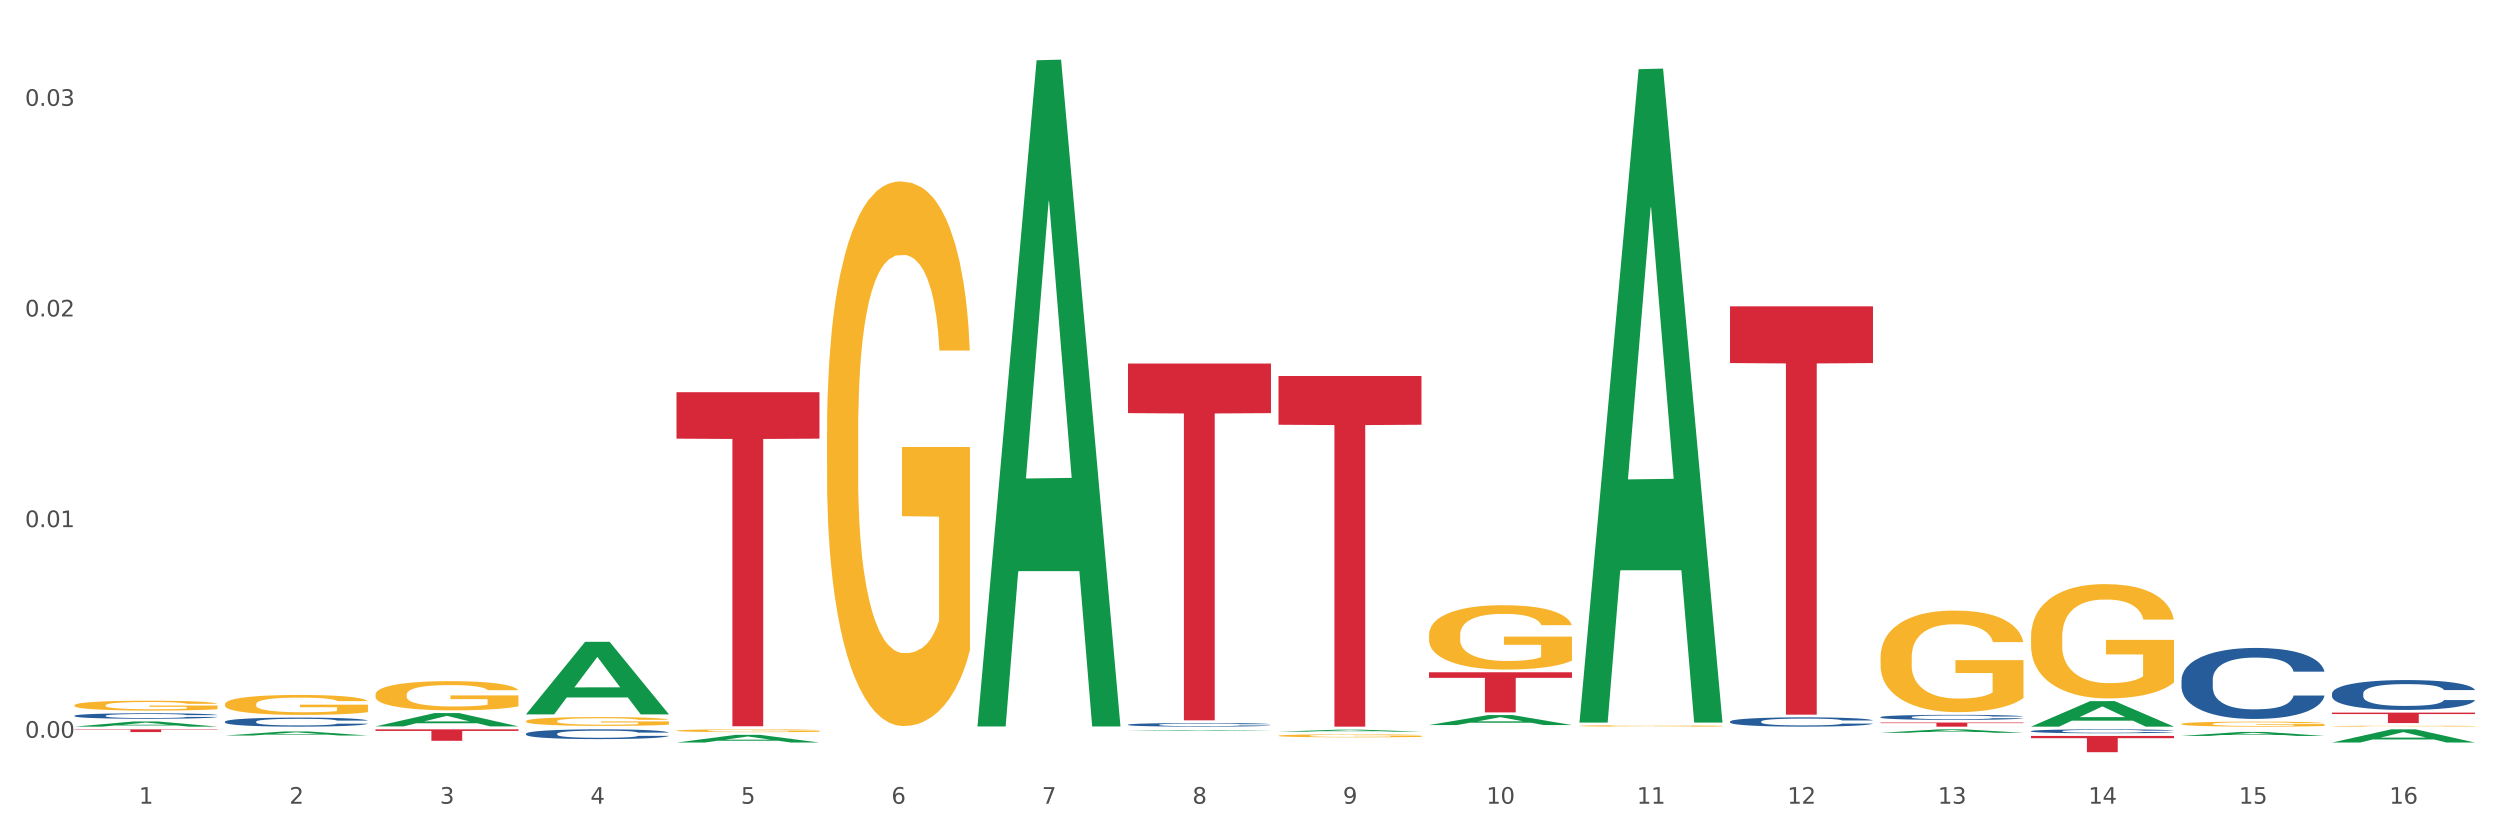 <?xml version="1.0" encoding="utf-8" standalone="no"?>
<!DOCTYPE svg PUBLIC "-//W3C//DTD SVG 1.1//EN"
  "http://www.w3.org/Graphics/SVG/1.1/DTD/svg11.dtd">
<svg xmlns:xlink="http://www.w3.org/1999/xlink" width="1080pt" height="360pt" viewBox="0 0 1080 360" xmlns="http://www.w3.org/2000/svg" version="1.1">
 <rect x="0" y="0" width="1080" height="360" fill="#333333" stroke="none"/>
 <defs>
  <style type="text/css">*{stroke-linejoin: round; stroke-linecap: butt}</style>
 </defs>
 <g id="figure_1">
  <g id="patch_1">
   <path d="M 0 360 
L 1080 360 
L 1080 0 
L 0 0 
z
" style="fill: #ffffff; stroke: #ffffff; stroke-linejoin: miter"/>
  </g>
  <g id="axes_1">
   <g id="matplotlib.axis_1">
    <g id="xtick_1">
     <g id="text_1">
      <!-- 1 -->
      <g style="fill: #4d4d4d" transform="translate(60.004 347.204) scale(0.096 -0.096)">
       <defs>
        <path id="DejaVuSans-31" d="M 794 531 
L 1825 531 
L 1825 4091 
L 703 3866 
L 703 4441 
L 1819 4666 
L 2450 4666 
L 2450 531 
L 3481 531 
L 3481 0 
L 794 0 
L 794 531 
z
" transform="scale(0.016)"/>
       </defs>
       <use xlink:href="#DejaVuSans-31"/>
      </g>
     </g>
    </g>
    <g id="xtick_2">
     <g id="text_2">
      <!-- 2 -->
      <g style="fill: #4d4d4d" transform="translate(125.021 347.204) scale(0.096 -0.096)">
       <defs>
        <path id="DejaVuSans-32" d="M 1228 531 
L 3431 531 
L 3431 0 
L 469 0 
L 469 531 
Q 828 903 1448 1529 
Q 2069 2156 2228 2338 
Q 2531 2678 2651 2914 
Q 2772 3150 2772 3378 
Q 2772 3750 2511 3984 
Q 2250 4219 1831 4219 
Q 1534 4219 1204 4116 
Q 875 4013 500 3803 
L 500 4441 
Q 881 4594 1212 4672 
Q 1544 4750 1819 4750 
Q 2544 4750 2975 4387 
Q 3406 4025 3406 3419 
Q 3406 3131 3298 2873 
Q 3191 2616 2906 2266 
Q 2828 2175 2409 1742 
Q 1991 1309 1228 531 
z
" transform="scale(0.016)"/>
       </defs>
       <use xlink:href="#DejaVuSans-32"/>
      </g>
     </g>
    </g>
    <g id="xtick_3">
     <g id="text_3">
      <!-- 3 -->
      <g style="fill: #4d4d4d" transform="translate(190.039 347.204) scale(0.096 -0.096)">
       <defs>
        <path id="DejaVuSans-33" d="M 2597 2516 
Q 3050 2419 3304 2112 
Q 3559 1806 3559 1356 
Q 3559 666 3084 287 
Q 2609 -91 1734 -91 
Q 1441 -91 1130 -33 
Q 819 25 488 141 
L 488 750 
Q 750 597 1062 519 
Q 1375 441 1716 441 
Q 2309 441 2620 675 
Q 2931 909 2931 1356 
Q 2931 1769 2642 2001 
Q 2353 2234 1838 2234 
L 1294 2234 
L 1294 2753 
L 1863 2753 
Q 2328 2753 2575 2939 
Q 2822 3125 2822 3475 
Q 2822 3834 2567 4026 
Q 2313 4219 1838 4219 
Q 1578 4219 1281 4162 
Q 984 4106 628 3988 
L 628 4550 
Q 988 4650 1302 4700 
Q 1616 4750 1894 4750 
Q 2613 4750 3031 4423 
Q 3450 4097 3450 3541 
Q 3450 3153 3228 2886 
Q 3006 2619 2597 2516 
z
" transform="scale(0.016)"/>
       </defs>
       <use xlink:href="#DejaVuSans-33"/>
      </g>
     </g>
    </g>
    <g id="xtick_4">
     <g id="text_4">
      <!-- 4 -->
      <g style="fill: #4d4d4d" transform="translate(255.056 347.204) scale(0.096 -0.096)">
       <defs>
        <path id="DejaVuSans-34" d="M 2419 4116 
L 825 1625 
L 2419 1625 
L 2419 4116 
z
M 2253 4666 
L 3047 4666 
L 3047 1625 
L 3713 1625 
L 3713 1100 
L 3047 1100 
L 3047 0 
L 2419 0 
L 2419 1100 
L 313 1100 
L 313 1709 
L 2253 4666 
z
" transform="scale(0.016)"/>
       </defs>
       <use xlink:href="#DejaVuSans-34"/>
      </g>
     </g>
    </g>
    <g id="xtick_5">
     <g id="text_5">
      <!-- 5 -->
      <g style="fill: #4d4d4d" transform="translate(320.073 347.204) scale(0.096 -0.096)">
       <defs>
        <path id="DejaVuSans-35" d="M 691 4666 
L 3169 4666 
L 3169 4134 
L 1269 4134 
L 1269 2991 
Q 1406 3038 1543 3061 
Q 1681 3084 1819 3084 
Q 2600 3084 3056 2656 
Q 3513 2228 3513 1497 
Q 3513 744 3044 326 
Q 2575 -91 1722 -91 
Q 1428 -91 1123 -41 
Q 819 9 494 109 
L 494 744 
Q 775 591 1075 516 
Q 1375 441 1709 441 
Q 2250 441 2565 725 
Q 2881 1009 2881 1497 
Q 2881 1984 2565 2268 
Q 2250 2553 1709 2553 
Q 1456 2553 1204 2497 
Q 953 2441 691 2322 
L 691 4666 
z
" transform="scale(0.016)"/>
       </defs>
       <use xlink:href="#DejaVuSans-35"/>
      </g>
     </g>
    </g>
    <g id="xtick_6">
     <g id="text_6">
      <!-- 6 -->
      <g style="fill: #4d4d4d" transform="translate(385.09 347.204) scale(0.096 -0.096)">
       <defs>
        <path id="DejaVuSans-36" d="M 2113 2584 
Q 1688 2584 1439 2293 
Q 1191 2003 1191 1497 
Q 1191 994 1439 701 
Q 1688 409 2113 409 
Q 2538 409 2786 701 
Q 3034 994 3034 1497 
Q 3034 2003 2786 2293 
Q 2538 2584 2113 2584 
z
M 3366 4563 
L 3366 3988 
Q 3128 4100 2886 4159 
Q 2644 4219 2406 4219 
Q 1781 4219 1451 3797 
Q 1122 3375 1075 2522 
Q 1259 2794 1537 2939 
Q 1816 3084 2150 3084 
Q 2853 3084 3261 2657 
Q 3669 2231 3669 1497 
Q 3669 778 3244 343 
Q 2819 -91 2113 -91 
Q 1303 -91 875 529 
Q 447 1150 447 2328 
Q 447 3434 972 4092 
Q 1497 4750 2381 4750 
Q 2619 4750 2861 4703 
Q 3103 4656 3366 4563 
z
" transform="scale(0.016)"/>
       </defs>
       <use xlink:href="#DejaVuSans-36"/>
      </g>
     </g>
    </g>
    <g id="xtick_7">
     <g id="text_7">
      <!-- 7 -->
      <g style="fill: #4d4d4d" transform="translate(450.108 347.204) scale(0.096 -0.096)">
       <defs>
        <path id="DejaVuSans-37" d="M 525 4666 
L 3525 4666 
L 3525 4397 
L 1831 0 
L 1172 0 
L 2766 4134 
L 525 4134 
L 525 4666 
z
" transform="scale(0.016)"/>
       </defs>
       <use xlink:href="#DejaVuSans-37"/>
      </g>
     </g>
    </g>
    <g id="xtick_8">
     <g id="text_8">
      <!-- 8 -->
      <g style="fill: #4d4d4d" transform="translate(515.125 347.204) scale(0.096 -0.096)">
       <defs>
        <path id="DejaVuSans-38" d="M 2034 2216 
Q 1584 2216 1326 1975 
Q 1069 1734 1069 1313 
Q 1069 891 1326 650 
Q 1584 409 2034 409 
Q 2484 409 2743 651 
Q 3003 894 3003 1313 
Q 3003 1734 2745 1975 
Q 2488 2216 2034 2216 
z
M 1403 2484 
Q 997 2584 770 2862 
Q 544 3141 544 3541 
Q 544 4100 942 4425 
Q 1341 4750 2034 4750 
Q 2731 4750 3128 4425 
Q 3525 4100 3525 3541 
Q 3525 3141 3298 2862 
Q 3072 2584 2669 2484 
Q 3125 2378 3379 2068 
Q 3634 1759 3634 1313 
Q 3634 634 3220 271 
Q 2806 -91 2034 -91 
Q 1263 -91 848 271 
Q 434 634 434 1313 
Q 434 1759 690 2068 
Q 947 2378 1403 2484 
z
M 1172 3481 
Q 1172 3119 1398 2916 
Q 1625 2713 2034 2713 
Q 2441 2713 2670 2916 
Q 2900 3119 2900 3481 
Q 2900 3844 2670 4047 
Q 2441 4250 2034 4250 
Q 1625 4250 1398 4047 
Q 1172 3844 1172 3481 
z
" transform="scale(0.016)"/>
       </defs>
       <use xlink:href="#DejaVuSans-38"/>
      </g>
     </g>
    </g>
    <g id="xtick_9">
     <g id="text_9">
      <!-- 9 -->
      <g style="fill: #4d4d4d" transform="translate(580.142 347.204) scale(0.096 -0.096)">
       <defs>
        <path id="DejaVuSans-39" d="M 703 97 
L 703 672 
Q 941 559 1184 500 
Q 1428 441 1663 441 
Q 2288 441 2617 861 
Q 2947 1281 2994 2138 
Q 2813 1869 2534 1725 
Q 2256 1581 1919 1581 
Q 1219 1581 811 2004 
Q 403 2428 403 3163 
Q 403 3881 828 4315 
Q 1253 4750 1959 4750 
Q 2769 4750 3195 4129 
Q 3622 3509 3622 2328 
Q 3622 1225 3098 567 
Q 2575 -91 1691 -91 
Q 1453 -91 1209 -44 
Q 966 3 703 97 
z
M 1959 2075 
Q 2384 2075 2632 2365 
Q 2881 2656 2881 3163 
Q 2881 3666 2632 3958 
Q 2384 4250 1959 4250 
Q 1534 4250 1286 3958 
Q 1038 3666 1038 3163 
Q 1038 2656 1286 2365 
Q 1534 2075 1959 2075 
z
" transform="scale(0.016)"/>
       </defs>
       <use xlink:href="#DejaVuSans-39"/>
      </g>
     </g>
    </g>
    <g id="xtick_10">
     <g id="text_10">
      <!-- 10 -->
      <g style="fill: #4d4d4d" transform="translate(642.105 347.204) scale(0.096 -0.096)">
       <defs>
        <path id="DejaVuSans-30" d="M 2034 4250 
Q 1547 4250 1301 3770 
Q 1056 3291 1056 2328 
Q 1056 1369 1301 889 
Q 1547 409 2034 409 
Q 2525 409 2770 889 
Q 3016 1369 3016 2328 
Q 3016 3291 2770 3770 
Q 2525 4250 2034 4250 
z
M 2034 4750 
Q 2819 4750 3233 4129 
Q 3647 3509 3647 2328 
Q 3647 1150 3233 529 
Q 2819 -91 2034 -91 
Q 1250 -91 836 529 
Q 422 1150 422 2328 
Q 422 3509 836 4129 
Q 1250 4750 2034 4750 
z
" transform="scale(0.016)"/>
       </defs>
       <use xlink:href="#DejaVuSans-31"/>
       <use xlink:href="#DejaVuSans-30" transform="translate(63.623 0)"/>
      </g>
     </g>
    </g>
    <g id="xtick_11">
     <g id="text_11">
      <!-- 11 -->
      <g style="fill: #4d4d4d" transform="translate(707.123 347.204) scale(0.096 -0.096)">
       <use xlink:href="#DejaVuSans-31"/>
       <use xlink:href="#DejaVuSans-31" transform="translate(63.623 0)"/>
      </g>
     </g>
    </g>
    <g id="xtick_12">
     <g id="text_12">
      <!-- 12 -->
      <g style="fill: #4d4d4d" transform="translate(772.14 347.204) scale(0.096 -0.096)">
       <use xlink:href="#DejaVuSans-31"/>
       <use xlink:href="#DejaVuSans-32" transform="translate(63.623 0)"/>
      </g>
     </g>
    </g>
    <g id="xtick_13">
     <g id="text_13">
      <!-- 13 -->
      <g style="fill: #4d4d4d" transform="translate(837.157 347.204) scale(0.096 -0.096)">
       <use xlink:href="#DejaVuSans-31"/>
       <use xlink:href="#DejaVuSans-33" transform="translate(63.623 0)"/>
      </g>
     </g>
    </g>
    <g id="xtick_14">
     <g id="text_14">
      <!-- 14 -->
      <g style="fill: #4d4d4d" transform="translate(902.174 347.204) scale(0.096 -0.096)">
       <use xlink:href="#DejaVuSans-31"/>
       <use xlink:href="#DejaVuSans-34" transform="translate(63.623 0)"/>
      </g>
     </g>
    </g>
    <g id="xtick_15">
     <g id="text_15">
      <!-- 15 -->
      <g style="fill: #4d4d4d" transform="translate(967.192 347.204) scale(0.096 -0.096)">
       <use xlink:href="#DejaVuSans-31"/>
       <use xlink:href="#DejaVuSans-35" transform="translate(63.623 0)"/>
      </g>
     </g>
    </g>
    <g id="xtick_16">
     <g id="text_16">
      <!-- 16 -->
      <g style="fill: #4d4d4d" transform="translate(1032.209 347.204) scale(0.096 -0.096)">
       <use xlink:href="#DejaVuSans-31"/>
       <use xlink:href="#DejaVuSans-36" transform="translate(63.623 0)"/>
      </g>
     </g>
    </g>
    <g id="xtick_17"/>
    <g id="xtick_18"/>
    <g id="xtick_19"/>
    <g id="xtick_20"/>
    <g id="xtick_21"/>
    <g id="xtick_22"/>
    <g id="xtick_23"/>
    <g id="xtick_24"/>
    <g id="xtick_25"/>
    <g id="xtick_26"/>
    <g id="xtick_27"/>
    <g id="xtick_28"/>
    <g id="xtick_29"/>
    <g id="xtick_30"/>
    <g id="xtick_31"/>
   </g>
   <g id="matplotlib.axis_2">
    <g id="ytick_1">
     <g id="text_17">
      <!-- 0.00 -->
      <g style="fill: #4d4d4d" transform="translate(10.8 318.715) scale(0.096 -0.096)">
       <defs>
        <path id="DejaVuSans-2e" d="M 684 794 
L 1344 794 
L 1344 0 
L 684 0 
L 684 794 
z
" transform="scale(0.016)"/>
       </defs>
       <use xlink:href="#DejaVuSans-30"/>
       <use xlink:href="#DejaVuSans-2e" transform="translate(63.623 0)"/>
       <use xlink:href="#DejaVuSans-30" transform="translate(95.41 0)"/>
       <use xlink:href="#DejaVuSans-30" transform="translate(159.033 0)"/>
      </g>
     </g>
    </g>
    <g id="ytick_2">
     <g id="text_18">
      <!-- 0.01 -->
      <g style="fill: #4d4d4d" transform="translate(10.8 227.718) scale(0.096 -0.096)">
       <use xlink:href="#DejaVuSans-30"/>
       <use xlink:href="#DejaVuSans-2e" transform="translate(63.623 0)"/>
       <use xlink:href="#DejaVuSans-30" transform="translate(95.41 0)"/>
       <use xlink:href="#DejaVuSans-31" transform="translate(159.033 0)"/>
      </g>
     </g>
    </g>
    <g id="ytick_3">
     <g id="text_19">
      <!-- 0.02 -->
      <g style="fill: #4d4d4d" transform="translate(10.8 136.72) scale(0.096 -0.096)">
       <use xlink:href="#DejaVuSans-30"/>
       <use xlink:href="#DejaVuSans-2e" transform="translate(63.623 0)"/>
       <use xlink:href="#DejaVuSans-30" transform="translate(95.41 0)"/>
       <use xlink:href="#DejaVuSans-32" transform="translate(159.033 0)"/>
      </g>
     </g>
    </g>
    <g id="ytick_4">
     <g id="text_20">
      <!-- 0.03 -->
      <g style="fill: #4d4d4d" transform="translate(10.8 45.723) scale(0.096 -0.096)">
       <use xlink:href="#DejaVuSans-30"/>
       <use xlink:href="#DejaVuSans-2e" transform="translate(63.623 0)"/>
       <use xlink:href="#DejaVuSans-30" transform="translate(95.41 0)"/>
       <use xlink:href="#DejaVuSans-33" transform="translate(159.033 0)"/>
      </g>
     </g>
    </g>
    <g id="ytick_5"/>
    <g id="ytick_6"/>
    <g id="ytick_7"/>
   </g>
   <g id="PolyCollection_1">
    <path d="M 32.175 313.907 
L 32.239 313.904 
L 57.709 311.671 
L 68.28 311.669 
L 93.941 313.911 
L 81.715 313.911 
L 76.176 313.389 
L 49.877 313.389 
L 49.686 313.397 
L 44.337 313.911 
L 32.175 313.911 
L 32.175 313.907 
L 53.188 313.077 
L 72.864 313.075 
L 63.122 312.146 
L 62.995 312.142 
L 62.867 312.149 
L 53.125 313.075 
L 53.188 313.077 
L 32.175 313.907 
z
" clip-path="url(#pc780d3fdb6)" style="fill: #109648"/>
    <path d="M 812.382 312.149 
L 874.148 312.149 
L 874.148 312.394 
L 849.852 312.395 
L 849.852 313.911 
L 836.532 313.911 
L 836.532 312.395 
L 812.382 312.394 
L 812.382 312.15 
L 812.382 312.149 
z
" clip-path="url(#pc780d3fdb6)" style="fill: #d62839"/>
    <path d="M 97.192 304.204 
L 97.265 304.196 
L 97.265 303.912 
L 97.411 303.668 
L 98.14 303.077 
L 99.234 302.589 
L 100.036 302.329 
L 100.838 302.116 
L 101.786 301.903 
L 102.953 301.683 
L 105.068 301.36 
L 106.381 301.195 
L 107.985 301.021 
L 110.902 300.769 
L 113.017 300.627 
L 115.204 300.509 
L 118.778 300.367 
L 121.111 300.304 
L 123.591 300.257 
L 126.58 300.226 
L 128.841 300.218 
L 133.8 300.241 
L 138.03 300.312 
L 140.071 300.367 
L 142.697 300.462 
L 144.082 300.525 
L 146.343 300.651 
L 148.676 300.816 
L 150.281 300.958 
L 152.687 301.226 
L 154.51 301.494 
L 156.188 301.825 
L 157.063 302.053 
L 157.719 302.266 
L 158.302 302.51 
L 158.886 302.896 
L 145.759 302.896 
L 145.249 302.62 
L 144.447 302.36 
L 143.28 302.108 
L 142.259 301.951 
L 140.509 301.754 
L 138.905 301.628 
L 137.227 301.533 
L 135.185 301.455 
L 133.581 301.415 
L 131.321 301.384 
L 126.872 301.391 
L 123.882 301.455 
L 121.84 301.533 
L 120.528 301.604 
L 119.361 301.683 
L 118.048 301.793 
L 116.517 301.959 
L 115.423 302.108 
L 114.329 302.297 
L 113.454 302.486 
L 112.652 302.707 
L 111.996 302.943 
L 111.485 303.187 
L 111.048 303.487 
L 110.683 303.983 
L 110.683 305.062 
L 110.829 305.306 
L 111.194 305.629 
L 111.631 305.873 
L 112.36 306.165 
L 113.017 306.362 
L 114.256 306.645 
L 115.642 306.882 
L 116.736 307.031 
L 117.83 307.157 
L 119.726 307.331 
L 121.84 307.472 
L 123.664 307.559 
L 126.143 307.638 
L 127.82 307.669 
L 129.279 307.685 
L 132.852 307.685 
L 135.404 307.662 
L 138.248 307.606 
L 140.436 307.535 
L 142.259 307.449 
L 144.301 307.307 
L 145.614 307.173 
L 145.614 305.527 
L 129.57 305.519 
L 129.57 304.424 
L 158.959 304.424 
L 158.959 307.638 
L 157.719 307.803 
L 156.333 307.953 
L 154.875 308.087 
L 152.687 308.252 
L 150.062 308.41 
L 147.728 308.52 
L 145.249 308.615 
L 142.332 308.701 
L 138.54 308.78 
L 136.206 308.812 
L 133.289 308.835 
L 129.862 308.843 
L 126.872 308.827 
L 123.955 308.788 
L 120.892 308.717 
L 117.903 308.615 
L 115.642 308.512 
L 113.381 308.386 
L 110.975 308.221 
L 109.079 308.063 
L 107.62 307.921 
L 106.016 307.74 
L 104.266 307.504 
L 102.953 307.291 
L 101.786 307.071 
L 100.547 306.787 
L 99.672 306.543 
L 98.797 306.236 
L 98.286 306.007 
L 97.703 305.653 
L 97.265 305.157 
L 97.192 304.204 
z
" clip-path="url(#pc780d3fdb6)" style="fill: #f7b32b"/>
    <path d="M 617.33 290.419 
L 679.097 290.419 
L 679.097 292.828 
L 654.8 292.844 
L 654.8 307.754 
L 641.481 307.754 
L 641.481 292.844 
L 617.33 292.828 
L 617.33 290.435 
L 617.33 290.419 
z
" clip-path="url(#pc780d3fdb6)" style="fill: #d62839"/>
    <path d="M 552.313 162.44 
L 614.079 162.44 
L 614.079 183.49 
L 589.783 183.632 
L 589.783 313.911 
L 576.463 313.911 
L 576.463 183.632 
L 552.313 183.49 
L 552.313 162.583 
L 552.313 162.44 
z
" clip-path="url(#pc780d3fdb6)" style="fill: #d62839"/>
    <path d="M 487.296 157.052 
L 549.062 157.052 
L 549.062 178.472 
L 524.765 178.617 
L 524.765 311.187 
L 511.446 311.187 
L 511.446 178.617 
L 487.296 178.472 
L 487.296 157.197 
L 487.296 157.052 
z
" clip-path="url(#pc780d3fdb6)" style="fill: #d62839"/>
    <path d="M 292.244 169.444 
L 354.01 169.444 
L 354.01 189.497 
L 329.714 189.633 
L 329.714 313.745 
L 316.394 313.745 
L 316.394 189.633 
L 292.244 189.497 
L 292.244 169.579 
L 292.244 169.444 
z
" clip-path="url(#pc780d3fdb6)" style="fill: #d62839"/>
    <path d="M 162.209 315.068 
L 223.976 315.068 
L 223.976 315.755 
L 199.679 315.76 
L 199.679 320.012 
L 186.36 320.012 
L 186.36 315.76 
L 162.209 315.755 
L 162.209 315.073 
L 162.209 315.068 
z
" clip-path="url(#pc780d3fdb6)" style="fill: #d62839"/>
    <path d="M 32.175 315.068 
L 93.941 315.068 
L 93.941 315.231 
L 69.645 315.232 
L 69.645 316.239 
L 56.325 316.239 
L 56.325 315.232 
L 32.175 315.231 
L 32.175 315.069 
L 32.175 315.068 
z
" clip-path="url(#pc780d3fdb6)" style="fill: #d62839"/>
    <path d="M 32.175 309.2 
L 32.248 309.198 
L 32.248 309.137 
L 32.467 309.054 
L 33.27 308.902 
L 34.292 308.787 
L 36.045 308.652 
L 36.994 308.596 
L 38.235 308.532 
L 40.79 308.43 
L 43.711 308.343 
L 45.755 308.295 
L 47.288 308.265 
L 50.72 308.211 
L 52.691 308.187 
L 54.735 308.167 
L 56.487 308.154 
L 59.408 308.139 
L 61.744 308.132 
L 64.445 308.13 
L 66.709 308.132 
L 69.702 308.141 
L 74.083 308.167 
L 75.762 308.182 
L 78.025 308.208 
L 80.362 308.243 
L 82.26 308.278 
L 84.45 308.328 
L 86.713 308.393 
L 88.904 308.476 
L 90.437 308.552 
L 91.678 308.632 
L 92.773 308.73 
L 93.576 308.837 
L 93.941 308.926 
L 80.581 308.926 
L 80.216 308.846 
L 79.485 308.759 
L 78.755 308.7 
L 77.952 308.652 
L 76.711 308.598 
L 75.616 308.563 
L 73.791 308.522 
L 72.111 308.495 
L 70.724 308.48 
L 69.045 308.467 
L 65.468 308.454 
L 62.912 308.454 
L 61.306 308.459 
L 59.335 308.469 
L 57.655 308.485 
L 55.684 308.511 
L 54.151 308.539 
L 52.618 308.576 
L 51.742 308.602 
L 50.427 308.65 
L 49.551 308.689 
L 48.383 308.756 
L 47.726 308.804 
L 46.558 308.928 
L 46.047 309.02 
L 45.828 309.083 
L 45.682 309.152 
L 45.682 309.491 
L 46.12 309.644 
L 46.485 309.709 
L 47.069 309.783 
L 48.164 309.879 
L 49.77 309.972 
L 51.45 310.039 
L 52.837 310.081 
L 54.151 310.111 
L 55.465 310.135 
L 57.071 310.157 
L 58.386 310.17 
L 60.357 310.183 
L 62.693 310.189 
L 64.518 310.189 
L 68.242 310.179 
L 69.921 310.168 
L 71.527 310.153 
L 73.28 310.129 
L 74.667 310.102 
L 75.47 310.083 
L 76.784 310.042 
L 77.806 309.998 
L 78.682 309.948 
L 79.266 309.905 
L 79.923 309.839 
L 80.435 309.765 
L 80.581 309.726 
L 93.941 309.726 
L 93.649 309.805 
L 93.138 309.881 
L 92.116 309.983 
L 91.313 310.042 
L 90.072 310.113 
L 88.758 310.174 
L 86.932 310.242 
L 85.253 310.292 
L 83.501 310.335 
L 81.603 310.374 
L 78.171 310.429 
L 76.93 310.444 
L 74.302 310.47 
L 72.257 310.485 
L 69.264 310.5 
L 66.198 310.509 
L 62.985 310.511 
L 60.138 310.507 
L 56.998 310.494 
L 55.027 310.481 
L 52.837 310.461 
L 50.281 310.431 
L 47.872 310.394 
L 45.609 310.35 
L 43.492 310.3 
L 41.52 310.244 
L 38.965 310.15 
L 37.067 310.059 
L 35.679 309.974 
L 34.73 309.902 
L 33.781 309.811 
L 33.27 309.748 
L 32.467 309.596 
L 32.175 309.454 
L 32.175 309.2 
z
" clip-path="url(#pc780d3fdb6)" style="fill: #255c99"/>
    <path d="M 97.192 311.757 
L 97.265 311.754 
L 97.265 311.654 
L 97.484 311.518 
L 98.287 311.268 
L 99.31 311.079 
L 101.062 310.857 
L 102.011 310.765 
L 103.252 310.661 
L 105.807 310.493 
L 108.728 310.35 
L 110.772 310.272 
L 112.305 310.222 
L 115.737 310.132 
L 117.708 310.093 
L 119.752 310.061 
L 121.505 310.04 
L 124.425 310.015 
L 126.761 310.004 
L 129.463 310 
L 131.726 310.004 
L 134.719 310.018 
L 139.1 310.061 
L 140.779 310.086 
L 143.042 310.129 
L 145.379 310.186 
L 147.277 310.243 
L 149.467 310.325 
L 151.731 310.432 
L 153.921 310.568 
L 155.454 310.693 
L 156.695 310.825 
L 157.79 310.986 
L 158.594 311.161 
L 158.959 311.307 
L 145.598 311.307 
L 145.233 311.175 
L 144.503 311.032 
L 143.773 310.936 
L 142.969 310.857 
L 141.728 310.768 
L 140.633 310.711 
L 138.808 310.643 
L 137.129 310.6 
L 135.741 310.575 
L 134.062 310.554 
L 130.485 310.532 
L 127.929 310.532 
L 126.323 310.54 
L 124.352 310.557 
L 122.673 310.582 
L 120.701 310.625 
L 119.168 310.672 
L 117.635 310.732 
L 116.759 310.775 
L 115.445 310.854 
L 114.569 310.918 
L 113.4 311.029 
L 112.743 311.107 
L 111.575 311.311 
L 111.064 311.461 
L 110.845 311.564 
L 110.699 311.679 
L 110.699 312.236 
L 111.137 312.486 
L 111.502 312.593 
L 112.086 312.714 
L 113.181 312.872 
L 114.788 313.025 
L 116.467 313.136 
L 117.854 313.204 
L 119.168 313.254 
L 120.482 313.293 
L 122.089 313.329 
L 123.403 313.35 
L 125.374 313.372 
L 127.71 313.382 
L 129.536 313.382 
L 133.259 313.364 
L 134.938 313.347 
L 136.545 313.322 
L 138.297 313.282 
L 139.684 313.239 
L 140.487 313.207 
L 141.801 313.139 
L 142.823 313.068 
L 143.7 312.986 
L 144.284 312.914 
L 144.941 312.807 
L 145.452 312.686 
L 145.598 312.622 
L 158.959 312.622 
L 158.667 312.75 
L 158.156 312.875 
L 157.133 313.043 
L 156.33 313.139 
L 155.089 313.257 
L 153.775 313.357 
L 151.95 313.468 
L 150.27 313.55 
L 148.518 313.622 
L 146.62 313.686 
L 143.188 313.775 
L 141.947 313.8 
L 139.319 313.843 
L 137.275 313.868 
L 134.281 313.893 
L 131.215 313.907 
L 128.002 313.911 
L 125.155 313.904 
L 122.016 313.882 
L 120.044 313.861 
L 117.854 313.829 
L 115.299 313.779 
L 112.889 313.718 
L 110.626 313.647 
L 108.509 313.564 
L 106.538 313.472 
L 103.982 313.318 
L 102.084 313.168 
L 100.697 313.029 
L 99.748 312.911 
L 98.798 312.761 
L 98.287 312.657 
L 97.484 312.407 
L 97.192 312.175 
L 97.192 311.757 
z
" clip-path="url(#pc780d3fdb6)" style="fill: #255c99"/>
    <path d="M 227.227 316.967 
L 227.3 316.963 
L 227.3 316.855 
L 227.519 316.709 
L 228.322 316.438 
L 229.344 316.234 
L 231.096 315.994 
L 232.045 315.894 
L 233.287 315.782 
L 235.842 315.601 
L 238.762 315.446 
L 240.807 315.361 
L 242.34 315.307 
L 245.771 315.211 
L 247.743 315.168 
L 249.787 315.134 
L 251.539 315.11 
L 254.459 315.083 
L 256.796 315.072 
L 259.497 315.068 
L 261.76 315.072 
L 264.754 315.087 
L 269.134 315.134 
L 270.814 315.161 
L 273.077 315.207 
L 275.413 315.269 
L 277.312 315.331 
L 279.502 315.419 
L 281.765 315.535 
L 283.955 315.682 
L 285.489 315.817 
L 286.73 315.96 
L 287.825 316.133 
L 288.628 316.323 
L 288.993 316.481 
L 275.632 316.481 
L 275.267 316.338 
L 274.537 316.184 
L 273.807 316.079 
L 273.004 315.994 
L 271.763 315.898 
L 270.668 315.836 
L 268.842 315.763 
L 267.163 315.717 
L 265.776 315.69 
L 264.097 315.666 
L 260.519 315.643 
L 257.964 315.643 
L 256.358 315.651 
L 254.386 315.67 
L 252.707 315.697 
L 250.736 315.744 
L 249.203 315.794 
L 247.669 315.859 
L 246.793 315.906 
L 245.479 315.991 
L 244.603 316.06 
L 243.435 316.18 
L 242.778 316.265 
L 241.61 316.485 
L 241.099 316.647 
L 240.88 316.759 
L 240.734 316.882 
L 240.734 317.485 
L 241.172 317.755 
L 241.537 317.871 
L 242.121 318.002 
L 243.216 318.172 
L 244.822 318.338 
L 246.501 318.457 
L 247.889 318.531 
L 249.203 318.585 
L 250.517 318.627 
L 252.123 318.666 
L 253.437 318.689 
L 255.409 318.712 
L 257.745 318.724 
L 259.57 318.724 
L 263.294 318.704 
L 264.973 318.685 
L 266.579 318.658 
L 268.331 318.616 
L 269.718 318.569 
L 270.522 318.535 
L 271.836 318.461 
L 272.858 318.384 
L 273.734 318.295 
L 274.318 318.218 
L 274.975 318.102 
L 275.486 317.971 
L 275.632 317.901 
L 288.993 317.901 
L 288.701 318.04 
L 288.19 318.176 
L 287.168 318.357 
L 286.365 318.461 
L 285.124 318.589 
L 283.809 318.697 
L 281.984 318.816 
L 280.305 318.905 
L 278.553 318.982 
L 276.654 319.052 
L 273.223 319.148 
L 271.982 319.175 
L 269.353 319.222 
L 267.309 319.249 
L 264.316 319.276 
L 261.249 319.291 
L 258.037 319.295 
L 255.19 319.287 
L 252.05 319.264 
L 250.079 319.241 
L 247.889 319.206 
L 245.333 319.152 
L 242.924 319.087 
L 240.661 319.009 
L 238.543 318.921 
L 236.572 318.82 
L 234.017 318.654 
L 232.118 318.492 
L 230.731 318.342 
L 229.782 318.214 
L 228.833 318.052 
L 228.322 317.94 
L 227.519 317.67 
L 227.227 317.419 
L 227.227 316.967 
z
" clip-path="url(#pc780d3fdb6)" style="fill: #255c99"/>
    <path d="M 487.296 313.048 
L 487.369 313.047 
L 487.369 313.007 
L 487.588 312.952 
L 488.391 312.852 
L 489.413 312.776 
L 491.165 312.688 
L 492.114 312.651 
L 493.356 312.609 
L 495.911 312.542 
L 498.831 312.485 
L 500.876 312.453 
L 502.409 312.433 
L 505.84 312.397 
L 507.811 312.382 
L 509.856 312.369 
L 511.608 312.36 
L 514.528 312.35 
L 516.865 312.346 
L 519.566 312.344 
L 521.829 312.346 
L 524.823 312.352 
L 529.203 312.369 
L 530.883 312.379 
L 533.146 312.396 
L 535.482 312.419 
L 537.38 312.442 
L 539.571 312.475 
L 541.834 312.517 
L 544.024 312.572 
L 545.558 312.622 
L 546.799 312.675 
L 547.894 312.739 
L 548.697 312.809 
L 549.062 312.868 
L 535.701 312.868 
L 535.336 312.815 
L 534.606 312.758 
L 533.876 312.719 
L 533.073 312.688 
L 531.832 312.652 
L 530.737 312.629 
L 528.911 312.602 
L 527.232 312.585 
L 525.845 312.575 
L 524.166 312.566 
L 520.588 312.558 
L 518.033 312.558 
L 516.427 312.56 
L 514.455 312.568 
L 512.776 312.578 
L 510.805 312.595 
L 509.272 312.613 
L 507.738 312.638 
L 506.862 312.655 
L 505.548 312.686 
L 504.672 312.712 
L 503.504 312.756 
L 502.847 312.788 
L 501.679 312.869 
L 501.168 312.929 
L 500.949 312.971 
L 500.803 313.017 
L 500.803 313.24 
L 501.241 313.34 
L 501.606 313.383 
L 502.19 313.432 
L 503.285 313.495 
L 504.891 313.556 
L 506.57 313.6 
L 507.957 313.628 
L 509.272 313.648 
L 510.586 313.663 
L 512.192 313.678 
L 513.506 313.686 
L 515.478 313.695 
L 517.814 313.699 
L 519.639 313.699 
L 523.363 313.692 
L 525.042 313.685 
L 526.648 313.675 
L 528.4 313.659 
L 529.787 313.642 
L 530.591 313.629 
L 531.905 313.602 
L 532.927 313.573 
L 533.803 313.54 
L 534.387 313.512 
L 535.044 313.469 
L 535.555 313.42 
L 535.701 313.394 
L 549.062 313.394 
L 548.77 313.446 
L 548.259 313.496 
L 547.237 313.563 
L 546.434 313.602 
L 545.193 313.649 
L 543.878 313.689 
L 542.053 313.733 
L 540.374 313.766 
L 538.622 313.795 
L 536.723 313.821 
L 533.292 313.856 
L 532.051 313.866 
L 529.422 313.884 
L 527.378 313.894 
L 524.385 313.904 
L 521.318 313.909 
L 518.106 313.911 
L 515.258 313.908 
L 512.119 313.899 
L 510.148 313.891 
L 507.957 313.878 
L 505.402 313.858 
L 502.993 313.834 
L 500.73 313.805 
L 498.612 313.772 
L 496.641 313.735 
L 494.086 313.673 
L 492.187 313.613 
L 490.8 313.557 
L 489.851 313.51 
L 488.902 313.45 
L 488.391 313.409 
L 487.588 313.309 
L 487.296 313.216 
L 487.296 313.048 
z
" clip-path="url(#pc780d3fdb6)" style="fill: #255c99"/>
    <path d="M 747.365 311.698 
L 747.438 311.694 
L 747.438 311.592 
L 747.657 311.452 
L 748.46 311.195 
L 749.482 311.001 
L 751.234 310.773 
L 752.183 310.678 
L 753.424 310.571 
L 755.98 310.399 
L 758.9 310.252 
L 760.944 310.172 
L 762.478 310.12 
L 765.909 310.028 
L 767.88 309.988 
L 769.925 309.955 
L 771.677 309.933 
L 774.597 309.907 
L 776.934 309.896 
L 779.635 309.893 
L 781.898 309.896 
L 784.892 309.911 
L 789.272 309.955 
L 790.952 309.981 
L 793.215 310.025 
L 795.551 310.083 
L 797.449 310.142 
L 799.64 310.227 
L 801.903 310.337 
L 804.093 310.476 
L 805.627 310.605 
L 806.868 310.74 
L 807.963 310.905 
L 808.766 311.085 
L 809.131 311.236 
L 795.77 311.236 
L 795.405 311.1 
L 794.675 310.953 
L 793.945 310.854 
L 793.142 310.773 
L 791.901 310.682 
L 790.806 310.623 
L 788.98 310.553 
L 787.301 310.509 
L 785.914 310.483 
L 784.235 310.461 
L 780.657 310.439 
L 778.102 310.439 
L 776.496 310.447 
L 774.524 310.465 
L 772.845 310.491 
L 770.874 310.535 
L 769.341 310.582 
L 767.807 310.645 
L 766.931 310.689 
L 765.617 310.77 
L 764.741 310.836 
L 763.573 310.949 
L 762.916 311.03 
L 761.748 311.239 
L 761.237 311.393 
L 761.018 311.5 
L 760.871 311.617 
L 760.871 312.19 
L 761.31 312.447 
L 761.675 312.557 
L 762.259 312.681 
L 763.354 312.843 
L 764.96 313.001 
L 766.639 313.114 
L 768.026 313.184 
L 769.341 313.236 
L 770.655 313.276 
L 772.261 313.313 
L 773.575 313.335 
L 775.546 313.357 
L 777.883 313.368 
L 779.708 313.368 
L 783.432 313.349 
L 785.111 313.331 
L 786.717 313.305 
L 788.469 313.265 
L 789.856 313.221 
L 790.66 313.188 
L 791.974 313.118 
L 792.996 313.045 
L 793.872 312.96 
L 794.456 312.887 
L 795.113 312.777 
L 795.624 312.652 
L 795.77 312.586 
L 809.131 312.586 
L 808.839 312.718 
L 808.328 312.847 
L 807.306 313.019 
L 806.503 313.118 
L 805.262 313.239 
L 803.947 313.342 
L 802.122 313.456 
L 800.443 313.54 
L 798.691 313.614 
L 796.792 313.68 
L 793.361 313.771 
L 792.12 313.797 
L 789.491 313.841 
L 787.447 313.867 
L 784.454 313.892 
L 781.387 313.907 
L 778.175 313.911 
L 775.327 313.903 
L 772.188 313.881 
L 770.217 313.859 
L 768.026 313.826 
L 765.471 313.775 
L 763.062 313.713 
L 760.798 313.639 
L 758.681 313.555 
L 756.71 313.459 
L 754.155 313.302 
L 752.256 313.148 
L 750.869 313.004 
L 749.92 312.883 
L 748.971 312.729 
L 748.46 312.623 
L 747.657 312.366 
L 747.365 312.127 
L 747.365 311.698 
z
" clip-path="url(#pc780d3fdb6)" style="fill: #255c99"/>
    <path d="M 877.399 317.931 
L 939.166 317.931 
L 939.166 318.906 
L 914.869 318.913 
L 914.869 324.95 
L 901.549 324.95 
L 901.549 318.913 
L 877.399 318.906 
L 877.399 317.938 
L 877.399 317.931 
z
" clip-path="url(#pc780d3fdb6)" style="fill: #d62839"/>
    <path d="M 812.382 309.79 
L 812.455 309.788 
L 812.455 309.732 
L 812.674 309.656 
L 813.477 309.517 
L 814.499 309.411 
L 816.251 309.288 
L 817.201 309.236 
L 818.442 309.178 
L 820.997 309.084 
L 823.917 309.005 
L 825.962 308.961 
L 827.495 308.933 
L 830.926 308.883 
L 832.898 308.861 
L 834.942 308.843 
L 836.694 308.831 
L 839.615 308.817 
L 841.951 308.811 
L 844.652 308.809 
L 846.916 308.811 
L 849.909 308.819 
L 854.29 308.843 
L 855.969 308.857 
L 858.232 308.881 
L 860.568 308.913 
L 862.467 308.945 
L 864.657 308.991 
L 866.92 309.05 
L 869.111 309.126 
L 870.644 309.196 
L 871.885 309.27 
L 872.98 309.359 
L 873.783 309.457 
L 874.148 309.539 
L 860.787 309.539 
L 860.422 309.465 
L 859.692 309.385 
L 858.962 309.331 
L 858.159 309.288 
L 856.918 309.238 
L 855.823 309.206 
L 853.998 309.168 
L 852.318 309.144 
L 850.931 309.13 
L 849.252 309.118 
L 845.674 309.106 
L 843.119 309.106 
L 841.513 309.11 
L 839.542 309.12 
L 837.862 309.134 
L 835.891 309.158 
L 834.358 309.184 
L 832.825 309.218 
L 831.949 309.242 
L 830.634 309.286 
L 829.758 309.322 
L 828.59 309.383 
L 827.933 309.427 
L 826.765 309.541 
L 826.254 309.624 
L 826.035 309.682 
L 825.889 309.746 
L 825.889 310.057 
L 826.327 310.196 
L 826.692 310.256 
L 827.276 310.324 
L 828.371 310.412 
L 829.977 310.497 
L 831.657 310.559 
L 833.044 310.597 
L 834.358 310.625 
L 835.672 310.647 
L 837.278 310.667 
L 838.592 310.679 
L 840.564 310.691 
L 842.9 310.697 
L 844.725 310.697 
L 848.449 310.687 
L 850.128 310.677 
L 851.734 310.663 
L 853.486 310.641 
L 854.874 310.617 
L 855.677 310.599 
L 856.991 310.561 
L 858.013 310.521 
L 858.889 310.475 
L 859.473 310.436 
L 860.13 310.376 
L 860.641 310.308 
L 860.787 310.272 
L 874.148 310.272 
L 873.856 310.344 
L 873.345 310.414 
L 872.323 310.507 
L 871.52 310.561 
L 870.279 310.627 
L 868.965 310.683 
L 867.139 310.744 
L 865.46 310.79 
L 863.708 310.83 
L 861.81 310.866 
L 858.378 310.916 
L 857.137 310.93 
L 854.509 310.954 
L 852.464 310.968 
L 849.471 310.982 
L 846.405 310.99 
L 843.192 310.992 
L 840.345 310.988 
L 837.205 310.976 
L 835.234 310.964 
L 833.044 310.946 
L 830.488 310.918 
L 828.079 310.884 
L 825.816 310.844 
L 823.698 310.798 
L 821.727 310.746 
L 819.172 310.661 
L 817.274 310.577 
L 815.886 310.499 
L 814.937 310.434 
L 813.988 310.35 
L 813.477 310.292 
L 812.674 310.153 
L 812.382 310.023 
L 812.382 309.79 
z
" clip-path="url(#pc780d3fdb6)" style="fill: #255c99"/>
    <path d="M 942.416 293.691 
L 942.489 293.663 
L 942.489 292.878 
L 942.708 291.813 
L 943.512 289.852 
L 944.534 288.367 
L 946.286 286.63 
L 947.235 285.901 
L 948.476 285.089 
L 951.032 283.772 
L 953.952 282.651 
L 955.996 282.035 
L 957.529 281.642 
L 960.961 280.942 
L 962.932 280.634 
L 964.976 280.382 
L 966.729 280.213 
L 969.649 280.017 
L 971.985 279.933 
L 974.687 279.905 
L 976.95 279.933 
L 979.943 280.045 
L 984.324 280.382 
L 986.003 280.578 
L 988.267 280.914 
L 990.603 281.362 
L 992.501 281.811 
L 994.691 282.455 
L 996.955 283.296 
L 999.145 284.36 
L 1000.678 285.341 
L 1001.919 286.378 
L 1003.015 287.639 
L 1003.818 289.012 
L 1004.183 290.16 
L 990.822 290.16 
L 990.457 289.124 
L 989.727 288.003 
L 988.997 287.246 
L 988.194 286.63 
L 986.952 285.929 
L 985.857 285.481 
L 984.032 284.949 
L 982.353 284.613 
L 980.966 284.416 
L 979.286 284.248 
L 975.709 284.08 
L 973.154 284.08 
L 971.547 284.136 
L 969.576 284.276 
L 967.897 284.472 
L 965.926 284.809 
L 964.392 285.173 
L 962.859 285.649 
L 961.983 285.985 
L 960.669 286.602 
L 959.793 287.106 
L 958.625 287.975 
L 957.967 288.591 
L 956.799 290.188 
L 956.288 291.365 
L 956.069 292.178 
L 955.923 293.074 
L 955.923 297.445 
L 956.361 299.407 
L 956.726 300.247 
L 957.31 301.2 
L 958.406 302.433 
L 960.012 303.638 
L 961.691 304.506 
L 963.078 305.038 
L 964.392 305.431 
L 965.707 305.739 
L 967.313 306.019 
L 968.627 306.187 
L 970.598 306.355 
L 972.935 306.439 
L 974.76 306.439 
L 978.483 306.299 
L 980.163 306.159 
L 981.769 305.963 
L 983.521 305.655 
L 984.908 305.319 
L 985.711 305.067 
L 987.025 304.534 
L 988.048 303.974 
L 988.924 303.329 
L 989.508 302.769 
L 990.165 301.928 
L 990.676 300.976 
L 990.822 300.471 
L 1004.183 300.471 
L 1003.891 301.48 
L 1003.38 302.461 
L 1002.358 303.778 
L 1001.554 304.534 
L 1000.313 305.459 
L 998.999 306.243 
L 997.174 307.112 
L 995.495 307.756 
L 993.742 308.317 
L 991.844 308.821 
L 988.413 309.522 
L 987.171 309.718 
L 984.543 310.054 
L 982.499 310.25 
L 979.505 310.446 
L 976.439 310.558 
L 973.227 310.586 
L 970.379 310.53 
L 967.24 310.362 
L 965.268 310.194 
L 963.078 309.942 
L 960.523 309.55 
L 958.114 309.073 
L 955.85 308.513 
L 953.733 307.868 
L 951.762 307.14 
L 949.206 305.935 
L 947.308 304.758 
L 945.921 303.666 
L 944.972 302.741 
L 944.023 301.564 
L 943.512 300.752 
L 942.708 298.79 
L 942.416 296.969 
L 942.416 293.691 
z
" clip-path="url(#pc780d3fdb6)" style="fill: #255c99"/>
    <path d="M 1007.434 299.588 
L 1007.507 299.576 
L 1007.507 299.246 
L 1007.726 298.798 
L 1008.529 297.972 
L 1009.551 297.348 
L 1011.303 296.617 
L 1012.252 296.31 
L 1013.493 295.968 
L 1016.049 295.414 
L 1018.969 294.943 
L 1021.013 294.683 
L 1022.547 294.518 
L 1025.978 294.224 
L 1027.949 294.094 
L 1029.994 293.988 
L 1031.746 293.917 
L 1034.666 293.835 
L 1037.003 293.799 
L 1039.704 293.787 
L 1041.967 293.799 
L 1044.961 293.846 
L 1049.341 293.988 
L 1051.021 294.07 
L 1053.284 294.212 
L 1055.62 294.4 
L 1057.518 294.589 
L 1059.709 294.86 
L 1061.972 295.214 
L 1064.162 295.662 
L 1065.696 296.074 
L 1066.937 296.511 
L 1068.032 297.041 
L 1068.835 297.619 
L 1069.2 298.102 
L 1055.839 298.102 
L 1055.474 297.666 
L 1054.744 297.194 
L 1054.014 296.876 
L 1053.211 296.617 
L 1051.97 296.322 
L 1050.875 296.133 
L 1049.049 295.909 
L 1047.37 295.768 
L 1045.983 295.685 
L 1044.304 295.615 
L 1040.726 295.544 
L 1038.171 295.544 
L 1036.565 295.568 
L 1034.593 295.627 
L 1032.914 295.709 
L 1030.943 295.851 
L 1029.41 296.004 
L 1027.876 296.204 
L 1027 296.346 
L 1025.686 296.605 
L 1024.81 296.817 
L 1023.642 297.183 
L 1022.985 297.442 
L 1021.817 298.114 
L 1021.306 298.609 
L 1021.086 298.951 
L 1020.94 299.328 
L 1020.94 301.167 
L 1021.379 301.992 
L 1021.744 302.346 
L 1022.328 302.747 
L 1023.423 303.266 
L 1025.029 303.773 
L 1026.708 304.138 
L 1028.095 304.362 
L 1029.41 304.527 
L 1030.724 304.657 
L 1032.33 304.775 
L 1033.644 304.845 
L 1035.615 304.916 
L 1037.952 304.951 
L 1039.777 304.951 
L 1043.501 304.892 
L 1045.18 304.834 
L 1046.786 304.751 
L 1048.538 304.621 
L 1049.925 304.48 
L 1050.728 304.374 
L 1052.043 304.15 
L 1053.065 303.914 
L 1053.941 303.643 
L 1054.525 303.407 
L 1055.182 303.053 
L 1055.693 302.653 
L 1055.839 302.44 
L 1069.2 302.44 
L 1068.908 302.865 
L 1068.397 303.277 
L 1067.375 303.832 
L 1066.572 304.15 
L 1065.33 304.539 
L 1064.016 304.869 
L 1062.191 305.234 
L 1060.512 305.506 
L 1058.76 305.741 
L 1056.861 305.953 
L 1053.43 306.248 
L 1052.189 306.331 
L 1049.56 306.472 
L 1047.516 306.555 
L 1044.523 306.637 
L 1041.456 306.684 
L 1038.244 306.696 
L 1035.396 306.673 
L 1032.257 306.602 
L 1030.286 306.531 
L 1028.095 306.425 
L 1025.54 306.26 
L 1023.131 306.06 
L 1020.867 305.824 
L 1018.75 305.553 
L 1016.779 305.246 
L 1014.224 304.739 
L 1012.325 304.244 
L 1010.938 303.784 
L 1009.989 303.395 
L 1009.04 302.9 
L 1008.529 302.558 
L 1007.726 301.733 
L 1007.434 300.967 
L 1007.434 299.588 
z
" clip-path="url(#pc780d3fdb6)" style="fill: #255c99"/>
    <path d="M 1007.434 313.706 
L 1007.507 313.705 
L 1007.507 313.693 
L 1007.652 313.682 
L 1008.382 313.656 
L 1009.475 313.635 
L 1010.278 313.623 
L 1011.08 313.614 
L 1012.028 313.604 
L 1013.195 313.594 
L 1015.309 313.58 
L 1016.622 313.573 
L 1018.226 313.565 
L 1021.143 313.554 
L 1023.258 313.548 
L 1025.446 313.543 
L 1029.019 313.536 
L 1031.353 313.534 
L 1033.832 313.532 
L 1036.822 313.53 
L 1039.083 313.53 
L 1044.041 313.531 
L 1048.271 313.534 
L 1050.313 313.536 
L 1052.938 313.541 
L 1054.324 313.543 
L 1056.584 313.549 
L 1058.918 313.556 
L 1060.522 313.562 
L 1062.929 313.574 
L 1064.752 313.586 
L 1066.429 313.601 
L 1067.304 313.611 
L 1067.96 313.62 
L 1068.544 313.631 
L 1069.127 313.648 
L 1056.001 313.648 
L 1055.49 313.636 
L 1054.688 313.624 
L 1053.521 313.613 
L 1052.5 313.606 
L 1050.75 313.598 
L 1049.146 313.592 
L 1047.469 313.588 
L 1045.427 313.584 
L 1043.823 313.583 
L 1041.562 313.581 
L 1037.114 313.582 
L 1034.124 313.584 
L 1032.082 313.588 
L 1030.769 313.591 
L 1029.602 313.594 
L 1028.29 313.599 
L 1026.758 313.607 
L 1025.665 313.613 
L 1024.571 313.622 
L 1023.696 313.63 
L 1022.893 313.64 
L 1022.237 313.65 
L 1021.727 313.661 
L 1021.289 313.674 
L 1020.925 313.696 
L 1020.925 313.744 
L 1021.07 313.755 
L 1021.435 313.769 
L 1021.873 313.78 
L 1022.602 313.792 
L 1023.258 313.801 
L 1024.498 313.814 
L 1025.883 313.824 
L 1026.977 313.831 
L 1028.071 313.836 
L 1029.967 313.844 
L 1032.082 313.85 
L 1033.905 313.854 
L 1036.384 313.858 
L 1038.062 313.859 
L 1039.52 313.86 
L 1043.093 313.86 
L 1045.646 313.859 
L 1048.49 313.856 
L 1050.677 313.853 
L 1052.5 313.849 
L 1054.542 313.843 
L 1055.855 313.837 
L 1055.855 313.764 
L 1039.812 313.764 
L 1039.812 313.716 
L 1069.2 313.716 
L 1069.2 313.858 
L 1067.96 313.865 
L 1066.575 313.871 
L 1065.116 313.877 
L 1062.929 313.885 
L 1060.303 313.892 
L 1057.97 313.897 
L 1055.49 313.901 
L 1052.573 313.905 
L 1048.781 313.908 
L 1046.448 313.909 
L 1043.531 313.91 
L 1040.103 313.911 
L 1037.114 313.91 
L 1034.197 313.908 
L 1031.134 313.905 
L 1028.144 313.901 
L 1025.883 313.896 
L 1023.623 313.891 
L 1021.216 313.883 
L 1019.32 313.876 
L 1017.862 313.87 
L 1016.257 313.862 
L 1014.507 313.852 
L 1013.195 313.842 
L 1012.028 313.832 
L 1010.788 313.82 
L 1009.913 313.809 
L 1009.038 313.796 
L 1008.527 313.786 
L 1007.944 313.77 
L 1007.507 313.748 
L 1007.434 313.706 
z
" clip-path="url(#pc780d3fdb6)" style="fill: #f7b32b"/>
    <path d="M 942.416 312.745 
L 942.489 312.743 
L 942.489 312.672 
L 942.635 312.61 
L 943.364 312.462 
L 944.458 312.339 
L 945.26 312.274 
L 946.063 312.221 
L 947.011 312.167 
L 948.177 312.112 
L 950.292 312.031 
L 951.605 311.989 
L 953.209 311.945 
L 956.126 311.882 
L 958.241 311.846 
L 960.429 311.817 
L 964.002 311.781 
L 966.335 311.765 
L 968.815 311.753 
L 971.805 311.745 
L 974.065 311.744 
L 979.024 311.749 
L 983.254 311.767 
L 985.296 311.781 
L 987.921 311.805 
L 989.306 311.821 
L 991.567 311.852 
L 993.901 311.894 
L 995.505 311.93 
L 997.911 311.997 
L 999.734 312.064 
L 1001.412 312.147 
L 1002.287 312.205 
L 1002.943 312.258 
L 1003.526 312.319 
L 1004.11 312.416 
L 990.984 312.416 
L 990.473 312.347 
L 989.671 312.282 
L 988.504 312.219 
L 987.483 312.179 
L 985.733 312.129 
L 984.129 312.098 
L 982.451 312.074 
L 980.41 312.054 
L 978.805 312.044 
L 976.545 312.036 
L 972.096 312.038 
L 969.106 312.054 
L 967.065 312.074 
L 965.752 312.092 
L 964.585 312.112 
L 963.273 312.139 
L 961.741 312.181 
L 960.647 312.219 
L 959.553 312.266 
L 958.678 312.314 
L 957.876 312.369 
L 957.22 312.428 
L 956.709 312.49 
L 956.272 312.565 
L 955.907 312.69 
L 955.907 312.961 
L 956.053 313.022 
L 956.418 313.103 
L 956.855 313.165 
L 957.585 313.238 
L 958.241 313.287 
L 959.481 313.359 
L 960.866 313.418 
L 961.96 313.456 
L 963.054 313.487 
L 964.95 313.531 
L 967.065 313.566 
L 968.888 313.588 
L 971.367 313.608 
L 973.044 313.616 
L 974.503 313.62 
L 978.076 313.62 
L 980.628 313.614 
L 983.472 313.6 
L 985.66 313.582 
L 987.483 313.56 
L 989.525 313.525 
L 990.838 313.491 
L 990.838 313.078 
L 974.795 313.076 
L 974.795 312.8 
L 1004.183 312.8 
L 1004.183 313.608 
L 1002.943 313.65 
L 1001.558 313.687 
L 1000.099 313.721 
L 997.911 313.762 
L 995.286 313.802 
L 992.953 313.83 
L 990.473 313.853 
L 987.556 313.875 
L 983.764 313.895 
L 981.431 313.903 
L 978.514 313.909 
L 975.086 313.911 
L 972.096 313.907 
L 969.179 313.897 
L 966.117 313.879 
L 963.127 313.853 
L 960.866 313.828 
L 958.605 313.796 
L 956.199 313.754 
L 954.303 313.715 
L 952.844 313.679 
L 951.24 313.634 
L 949.49 313.574 
L 948.177 313.521 
L 947.011 313.465 
L 945.771 313.394 
L 944.896 313.333 
L 944.021 313.256 
L 943.51 313.198 
L 942.927 313.109 
L 942.489 312.985 
L 942.416 312.745 
z
" clip-path="url(#pc780d3fdb6)" style="fill: #f7b32b"/>
    <path d="M 877.399 275.155 
L 877.472 275.11 
L 877.472 273.487 
L 877.618 272.089 
L 878.347 268.707 
L 879.441 265.911 
L 880.243 264.423 
L 881.045 263.206 
L 881.993 261.988 
L 883.16 260.725 
L 885.275 258.877 
L 886.588 257.93 
L 888.192 256.938 
L 891.109 255.495 
L 893.224 254.683 
L 895.411 254.007 
L 898.985 253.195 
L 901.318 252.834 
L 903.798 252.564 
L 906.787 252.383 
L 909.048 252.338 
L 914.007 252.474 
L 918.236 252.879 
L 920.278 253.195 
L 922.904 253.736 
L 924.289 254.097 
L 926.55 254.818 
L 928.883 255.765 
L 930.488 256.577 
L 932.894 258.11 
L 934.717 259.643 
L 936.394 261.537 
L 937.27 262.845 
L 937.926 264.062 
L 938.509 265.46 
L 939.093 267.67 
L 925.966 267.67 
L 925.456 266.091 
L 924.654 264.603 
L 923.487 263.16 
L 922.466 262.259 
L 920.716 261.131 
L 919.111 260.41 
L 917.434 259.869 
L 915.392 259.418 
L 913.788 259.192 
L 911.527 259.012 
L 907.079 259.057 
L 904.089 259.418 
L 902.047 259.869 
L 900.735 260.275 
L 899.568 260.725 
L 898.255 261.357 
L 896.724 262.304 
L 895.63 263.16 
L 894.536 264.243 
L 893.661 265.325 
L 892.859 266.588 
L 892.203 267.94 
L 891.692 269.338 
L 891.255 271.052 
L 890.89 273.893 
L 890.89 280.07 
L 891.036 281.468 
L 891.4 283.317 
L 891.838 284.715 
L 892.567 286.383 
L 893.224 287.511 
L 894.463 289.134 
L 895.849 290.487 
L 896.943 291.343 
L 898.037 292.065 
L 899.933 293.057 
L 902.047 293.869 
L 903.87 294.365 
L 906.35 294.816 
L 908.027 294.996 
L 909.486 295.086 
L 913.059 295.086 
L 915.611 294.951 
L 918.455 294.635 
L 920.643 294.229 
L 922.466 293.733 
L 924.508 292.922 
L 925.82 292.155 
L 925.82 282.731 
L 909.777 282.686 
L 909.777 276.418 
L 939.166 276.418 
L 939.166 294.816 
L 937.926 295.762 
L 936.54 296.619 
L 935.082 297.386 
L 932.894 298.333 
L 930.269 299.235 
L 927.935 299.866 
L 925.456 300.407 
L 922.539 300.903 
L 918.747 301.354 
L 916.413 301.534 
L 913.496 301.67 
L 910.069 301.715 
L 907.079 301.625 
L 904.162 301.399 
L 901.099 300.993 
L 898.109 300.407 
L 895.849 299.821 
L 893.588 299.099 
L 891.182 298.152 
L 889.286 297.251 
L 887.827 296.439 
L 886.223 295.402 
L 884.473 294.049 
L 883.16 292.831 
L 881.993 291.569 
L 880.754 289.946 
L 879.879 288.548 
L 879.003 286.789 
L 878.493 285.481 
L 877.91 283.452 
L 877.472 280.611 
L 877.399 275.155 
z
" clip-path="url(#pc780d3fdb6)" style="fill: #f7b32b"/>
    <path d="M 812.382 284.046 
L 812.455 284.006 
L 812.455 282.563 
L 812.601 281.321 
L 813.33 278.315 
L 814.424 275.83 
L 815.226 274.508 
L 816.028 273.425 
L 816.976 272.343 
L 818.143 271.221 
L 820.258 269.578 
L 821.57 268.736 
L 823.175 267.855 
L 826.092 266.572 
L 828.206 265.851 
L 830.394 265.25 
L 833.967 264.528 
L 836.301 264.207 
L 838.78 263.967 
L 841.77 263.807 
L 844.031 263.767 
L 848.99 263.887 
L 853.219 264.248 
L 855.261 264.528 
L 857.886 265.009 
L 859.272 265.33 
L 861.532 265.971 
L 863.866 266.813 
L 865.47 267.534 
L 867.877 268.897 
L 869.7 270.259 
L 871.377 271.943 
L 872.252 273.105 
L 872.909 274.187 
L 873.492 275.429 
L 874.075 277.393 
L 860.949 277.393 
L 860.439 275.99 
L 859.636 274.668 
L 858.47 273.385 
L 857.449 272.584 
L 855.699 271.582 
L 854.094 270.941 
L 852.417 270.46 
L 850.375 270.059 
L 848.771 269.859 
L 846.51 269.698 
L 842.062 269.738 
L 839.072 270.059 
L 837.03 270.46 
L 835.717 270.82 
L 834.551 271.221 
L 833.238 271.782 
L 831.707 272.624 
L 830.613 273.385 
L 829.519 274.347 
L 828.644 275.309 
L 827.842 276.431 
L 827.185 277.634 
L 826.675 278.876 
L 826.237 280.399 
L 825.873 282.924 
L 825.873 288.415 
L 826.019 289.657 
L 826.383 291.3 
L 826.821 292.543 
L 827.55 294.026 
L 828.206 295.028 
L 829.446 296.47 
L 830.832 297.673 
L 831.925 298.434 
L 833.019 299.075 
L 834.915 299.957 
L 837.03 300.679 
L 838.853 301.119 
L 841.333 301.52 
L 843.01 301.68 
L 844.468 301.761 
L 848.042 301.761 
L 850.594 301.64 
L 853.438 301.36 
L 855.626 300.999 
L 857.449 300.558 
L 859.491 299.837 
L 860.803 299.156 
L 860.803 290.779 
L 844.76 290.739 
L 844.76 285.168 
L 874.148 285.168 
L 874.148 301.52 
L 872.909 302.362 
L 871.523 303.123 
L 870.065 303.805 
L 867.877 304.646 
L 865.252 305.448 
L 862.918 306.009 
L 860.439 306.49 
L 857.522 306.931 
L 853.73 307.331 
L 851.396 307.492 
L 848.479 307.612 
L 845.052 307.652 
L 842.062 307.572 
L 839.145 307.372 
L 836.082 307.011 
L 833.092 306.49 
L 830.832 305.969 
L 828.571 305.328 
L 826.164 304.486 
L 824.268 303.684 
L 822.81 302.963 
L 821.206 302.041 
L 819.455 300.839 
L 818.143 299.757 
L 816.976 298.635 
L 815.736 297.192 
L 814.861 295.949 
L 813.986 294.386 
L 813.476 293.224 
L 812.892 291.42 
L 812.455 288.896 
L 812.382 284.046 
z
" clip-path="url(#pc780d3fdb6)" style="fill: #f7b32b"/>
    <path d="M 682.347 313.585 
L 682.42 313.585 
L 682.42 313.565 
L 682.566 313.548 
L 683.295 313.508 
L 684.389 313.474 
L 685.191 313.456 
L 685.994 313.441 
L 686.942 313.427 
L 688.108 313.412 
L 690.223 313.389 
L 691.536 313.378 
L 693.14 313.366 
L 696.057 313.349 
L 698.172 313.339 
L 700.36 313.331 
L 703.933 313.321 
L 706.266 313.317 
L 708.746 313.313 
L 711.736 313.311 
L 713.996 313.311 
L 718.955 313.312 
L 723.185 313.317 
L 725.227 313.321 
L 727.852 313.327 
L 729.237 313.332 
L 731.498 313.341 
L 733.832 313.352 
L 735.436 313.362 
L 737.842 313.38 
L 739.665 313.399 
L 741.343 313.421 
L 742.218 313.437 
L 742.874 313.452 
L 743.457 313.469 
L 744.041 313.495 
L 730.915 313.495 
L 730.404 313.476 
L 729.602 313.458 
L 728.435 313.441 
L 727.414 313.43 
L 725.664 313.416 
L 724.06 313.408 
L 722.383 313.401 
L 720.341 313.396 
L 718.736 313.393 
L 716.476 313.391 
L 712.027 313.391 
L 709.037 313.396 
L 706.996 313.401 
L 705.683 313.406 
L 704.516 313.412 
L 703.204 313.419 
L 701.672 313.431 
L 700.578 313.441 
L 699.484 313.454 
L 698.609 313.467 
L 697.807 313.482 
L 697.151 313.498 
L 696.64 313.515 
L 696.203 313.536 
L 695.838 313.57 
L 695.838 313.644 
L 695.984 313.661 
L 696.349 313.683 
L 696.786 313.7 
L 697.516 313.72 
L 698.172 313.734 
L 699.412 313.753 
L 700.797 313.77 
L 701.891 313.78 
L 702.985 313.789 
L 704.881 313.801 
L 706.996 313.81 
L 708.819 313.816 
L 711.298 313.822 
L 712.975 313.824 
L 714.434 313.825 
L 718.007 313.825 
L 720.559 313.823 
L 723.403 313.82 
L 725.591 313.815 
L 727.414 313.809 
L 729.456 313.799 
L 730.769 313.79 
L 730.769 313.676 
L 714.726 313.676 
L 714.726 313.6 
L 744.114 313.6 
L 744.114 313.822 
L 742.874 313.833 
L 741.489 313.843 
L 740.03 313.853 
L 737.842 313.864 
L 735.217 313.875 
L 732.884 313.882 
L 730.404 313.889 
L 727.487 313.895 
L 723.695 313.9 
L 721.362 313.903 
L 718.445 313.904 
L 715.017 313.905 
L 712.027 313.904 
L 709.11 313.901 
L 706.048 313.896 
L 703.058 313.889 
L 700.797 313.882 
L 698.536 313.873 
L 696.13 313.862 
L 694.234 313.851 
L 692.776 313.841 
L 691.171 313.829 
L 689.421 313.812 
L 688.108 313.798 
L 686.942 313.783 
L 685.702 313.763 
L 684.827 313.746 
L 683.952 313.725 
L 683.441 313.709 
L 682.858 313.685 
L 682.42 313.651 
L 682.347 313.585 
z
" clip-path="url(#pc780d3fdb6)" style="fill: #f7b32b"/>
    <path d="M 617.33 274.302 
L 617.403 274.276 
L 617.403 273.362 
L 617.549 272.575 
L 618.278 270.67 
L 619.372 269.095 
L 620.174 268.257 
L 620.976 267.571 
L 621.924 266.886 
L 623.091 266.174 
L 625.206 265.133 
L 626.519 264.6 
L 628.123 264.041 
L 631.04 263.228 
L 633.155 262.771 
L 635.342 262.39 
L 638.916 261.933 
L 641.249 261.73 
L 643.729 261.577 
L 646.718 261.476 
L 648.979 261.45 
L 653.938 261.527 
L 658.167 261.755 
L 660.209 261.933 
L 662.835 262.238 
L 664.22 262.441 
L 666.481 262.847 
L 668.814 263.381 
L 670.419 263.838 
L 672.825 264.701 
L 674.648 265.565 
L 676.325 266.632 
L 677.201 267.368 
L 677.857 268.054 
L 678.44 268.841 
L 679.024 270.086 
L 665.897 270.086 
L 665.387 269.197 
L 664.585 268.359 
L 663.418 267.546 
L 662.397 267.038 
L 660.647 266.403 
L 659.043 265.997 
L 657.365 265.692 
L 655.323 265.438 
L 653.719 265.311 
L 651.458 265.209 
L 647.01 265.235 
L 644.02 265.438 
L 641.978 265.692 
L 640.666 265.92 
L 639.499 266.174 
L 638.186 266.53 
L 636.655 267.063 
L 635.561 267.546 
L 634.467 268.156 
L 633.592 268.765 
L 632.79 269.476 
L 632.134 270.238 
L 631.623 271.026 
L 631.186 271.991 
L 630.821 273.591 
L 630.821 277.07 
L 630.967 277.858 
L 631.332 278.899 
L 631.769 279.686 
L 632.498 280.626 
L 633.155 281.261 
L 634.394 282.175 
L 635.78 282.937 
L 636.874 283.42 
L 637.968 283.826 
L 639.864 284.385 
L 641.978 284.842 
L 643.801 285.121 
L 646.281 285.375 
L 647.958 285.477 
L 649.417 285.528 
L 652.99 285.528 
L 655.542 285.452 
L 658.386 285.274 
L 660.574 285.045 
L 662.397 284.766 
L 664.439 284.309 
L 665.752 283.877 
L 665.752 278.569 
L 649.708 278.543 
L 649.708 275.013 
L 679.097 275.013 
L 679.097 285.375 
L 677.857 285.909 
L 676.471 286.391 
L 675.013 286.823 
L 672.825 287.357 
L 670.2 287.864 
L 667.866 288.22 
L 665.387 288.525 
L 662.47 288.804 
L 658.678 289.058 
L 656.344 289.16 
L 653.427 289.236 
L 650 289.261 
L 647.01 289.211 
L 644.093 289.084 
L 641.03 288.855 
L 638.041 288.525 
L 635.78 288.195 
L 633.519 287.788 
L 631.113 287.255 
L 629.217 286.747 
L 627.758 286.29 
L 626.154 285.706 
L 624.404 284.944 
L 623.091 284.258 
L 621.924 283.547 
L 620.685 282.632 
L 619.81 281.845 
L 618.934 280.855 
L 618.424 280.118 
L 617.841 278.975 
L 617.403 277.375 
L 617.33 274.302 
z
" clip-path="url(#pc780d3fdb6)" style="fill: #f7b32b"/>
    <path d="M 552.313 317.833 
L 552.386 317.832 
L 552.386 317.789 
L 552.532 317.753 
L 553.261 317.665 
L 554.355 317.592 
L 555.157 317.553 
L 555.959 317.521 
L 556.907 317.49 
L 558.074 317.457 
L 560.189 317.408 
L 561.501 317.384 
L 563.106 317.358 
L 566.023 317.32 
L 568.137 317.299 
L 570.325 317.281 
L 573.898 317.26 
L 576.232 317.251 
L 578.711 317.244 
L 581.701 317.239 
L 583.962 317.238 
L 588.921 317.241 
L 593.15 317.252 
L 595.192 317.26 
L 597.817 317.274 
L 599.203 317.284 
L 601.464 317.303 
L 603.797 317.327 
L 605.401 317.348 
L 607.808 317.388 
L 609.631 317.428 
L 611.308 317.478 
L 612.183 317.512 
L 612.84 317.544 
L 613.423 317.58 
L 614.006 317.638 
L 600.88 317.638 
L 600.37 317.596 
L 599.567 317.558 
L 598.401 317.52 
L 597.38 317.497 
L 595.63 317.467 
L 594.025 317.448 
L 592.348 317.434 
L 590.306 317.423 
L 588.702 317.417 
L 586.441 317.412 
L 581.993 317.413 
L 579.003 317.423 
L 576.961 317.434 
L 575.649 317.445 
L 574.482 317.457 
L 573.169 317.473 
L 571.638 317.498 
L 570.544 317.52 
L 569.45 317.548 
L 568.575 317.577 
L 567.773 317.609 
L 567.116 317.645 
L 566.606 317.681 
L 566.168 317.726 
L 565.804 317.8 
L 565.804 317.961 
L 565.95 317.997 
L 566.314 318.046 
L 566.752 318.082 
L 567.481 318.125 
L 568.137 318.155 
L 569.377 318.197 
L 570.763 318.232 
L 571.856 318.255 
L 572.95 318.274 
L 574.846 318.299 
L 576.961 318.321 
L 578.784 318.334 
L 581.264 318.345 
L 582.941 318.35 
L 584.399 318.352 
L 587.973 318.352 
L 590.525 318.349 
L 593.369 318.341 
L 595.557 318.33 
L 597.38 318.317 
L 599.422 318.296 
L 600.734 318.276 
L 600.734 318.03 
L 584.691 318.029 
L 584.691 317.866 
L 614.079 317.866 
L 614.079 318.345 
L 612.84 318.37 
L 611.454 318.392 
L 609.996 318.412 
L 607.808 318.437 
L 605.183 318.46 
L 602.849 318.477 
L 600.37 318.491 
L 597.453 318.504 
L 593.661 318.516 
L 591.327 318.52 
L 588.41 318.524 
L 584.983 318.525 
L 581.993 318.523 
L 579.076 318.517 
L 576.013 318.506 
L 573.023 318.491 
L 570.763 318.476 
L 568.502 318.457 
L 566.096 318.432 
L 564.199 318.409 
L 562.741 318.388 
L 561.137 318.361 
L 559.387 318.325 
L 558.074 318.294 
L 556.907 318.261 
L 555.667 318.218 
L 554.792 318.182 
L 553.917 318.136 
L 553.407 318.102 
L 552.823 318.049 
L 552.386 317.975 
L 552.313 317.833 
z
" clip-path="url(#pc780d3fdb6)" style="fill: #f7b32b"/>
    <path d="M 357.261 187.093 
L 357.334 186.878 
L 357.334 179.141 
L 357.48 172.479 
L 358.209 156.361 
L 359.303 143.036 
L 360.105 135.944 
L 360.907 130.142 
L 361.855 124.339 
L 363.022 118.322 
L 365.137 109.51 
L 366.45 104.997 
L 368.054 100.269 
L 370.971 93.392 
L 373.086 89.524 
L 375.273 86.3 
L 378.847 82.432 
L 381.18 80.712 
L 383.66 79.423 
L 386.649 78.563 
L 388.91 78.348 
L 393.869 78.993 
L 398.098 80.927 
L 400.14 82.432 
L 402.766 85.011 
L 404.151 86.73 
L 406.412 90.168 
L 408.745 94.682 
L 410.35 98.55 
L 412.756 105.857 
L 414.579 113.164 
L 416.256 122.19 
L 417.132 128.422 
L 417.788 134.225 
L 418.371 140.887 
L 418.955 151.418 
L 405.828 151.418 
L 405.318 143.896 
L 404.516 136.804 
L 403.349 129.927 
L 402.328 125.629 
L 400.578 120.256 
L 398.974 116.817 
L 397.296 114.238 
L 395.254 112.089 
L 393.65 111.015 
L 391.39 110.155 
L 386.941 110.37 
L 383.951 112.089 
L 381.909 114.238 
L 380.597 116.173 
L 379.43 118.322 
L 378.117 121.33 
L 376.586 125.843 
L 375.492 129.927 
L 374.398 135.085 
L 373.523 140.242 
L 372.721 146.26 
L 372.065 152.707 
L 371.554 159.369 
L 371.117 167.536 
L 370.752 181.075 
L 370.752 210.518 
L 370.898 217.18 
L 371.263 225.991 
L 371.7 232.654 
L 372.429 240.605 
L 373.086 245.978 
L 374.325 253.715 
L 375.711 260.162 
L 376.805 264.245 
L 377.899 267.684 
L 379.795 272.412 
L 381.909 276.28 
L 383.733 278.644 
L 386.212 280.793 
L 387.889 281.653 
L 389.348 282.083 
L 392.921 282.083 
L 395.473 281.438 
L 398.317 279.934 
L 400.505 277.999 
L 402.328 275.635 
L 404.37 271.767 
L 405.683 268.114 
L 405.683 223.197 
L 389.639 222.983 
L 389.639 193.11 
L 419.028 193.11 
L 419.028 280.793 
L 417.788 285.306 
L 416.402 289.39 
L 414.944 293.043 
L 412.756 297.556 
L 410.131 301.854 
L 407.797 304.863 
L 405.318 307.442 
L 402.401 309.806 
L 398.609 311.955 
L 396.275 312.815 
L 393.358 313.459 
L 389.931 313.674 
L 386.941 313.245 
L 384.024 312.17 
L 380.961 310.236 
L 377.972 307.442 
L 375.711 304.648 
L 373.45 301.21 
L 371.044 296.697 
L 369.148 292.398 
L 367.689 288.53 
L 366.085 283.587 
L 364.335 277.14 
L 363.022 271.337 
L 361.855 265.32 
L 360.616 257.583 
L 359.741 250.921 
L 358.866 242.539 
L 358.355 236.307 
L 357.772 226.636 
L 357.334 213.097 
L 357.261 187.093 
z
" clip-path="url(#pc780d3fdb6)" style="fill: #f7b32b"/>
    <path d="M 292.244 315.635 
L 292.317 315.634 
L 292.317 315.593 
L 292.463 315.559 
L 293.192 315.475 
L 294.286 315.405 
L 295.088 315.368 
L 295.89 315.338 
L 296.838 315.308 
L 298.005 315.276 
L 300.12 315.23 
L 301.432 315.207 
L 303.037 315.182 
L 305.954 315.146 
L 308.068 315.126 
L 310.256 315.109 
L 313.829 315.089 
L 316.163 315.08 
L 318.642 315.074 
L 321.632 315.069 
L 323.893 315.068 
L 328.852 315.071 
L 333.081 315.081 
L 335.123 315.089 
L 337.748 315.103 
L 339.134 315.112 
L 341.395 315.13 
L 343.728 315.153 
L 345.332 315.173 
L 347.739 315.211 
L 349.562 315.249 
L 351.239 315.297 
L 352.114 315.329 
L 352.771 315.359 
L 353.354 315.394 
L 353.937 315.449 
L 340.811 315.449 
L 340.301 315.41 
L 339.499 315.373 
L 338.332 315.337 
L 337.311 315.314 
L 335.561 315.286 
L 333.956 315.269 
L 332.279 315.255 
L 330.237 315.244 
L 328.633 315.238 
L 326.372 315.234 
L 321.924 315.235 
L 318.934 315.244 
L 316.892 315.255 
L 315.58 315.265 
L 314.413 315.276 
L 313.1 315.292 
L 311.569 315.316 
L 310.475 315.337 
L 309.381 315.364 
L 308.506 315.391 
L 307.704 315.422 
L 307.047 315.456 
L 306.537 315.49 
L 306.099 315.533 
L 305.735 315.603 
L 305.735 315.757 
L 305.881 315.792 
L 306.245 315.838 
L 306.683 315.872 
L 307.412 315.914 
L 308.068 315.942 
L 309.308 315.982 
L 310.694 316.016 
L 311.788 316.037 
L 312.881 316.055 
L 314.777 316.079 
L 316.892 316.1 
L 318.715 316.112 
L 321.195 316.123 
L 322.872 316.128 
L 324.33 316.13 
L 327.904 316.13 
L 330.456 316.126 
L 333.3 316.119 
L 335.488 316.109 
L 337.311 316.096 
L 339.353 316.076 
L 340.665 316.057 
L 340.665 315.823 
L 324.622 315.822 
L 324.622 315.666 
L 354.01 315.666 
L 354.01 316.123 
L 352.771 316.147 
L 351.385 316.168 
L 349.927 316.187 
L 347.739 316.211 
L 345.114 316.233 
L 342.78 316.249 
L 340.301 316.262 
L 337.384 316.274 
L 333.592 316.286 
L 331.258 316.29 
L 328.341 316.293 
L 324.914 316.295 
L 321.924 316.292 
L 319.007 316.287 
L 315.944 316.277 
L 312.954 316.262 
L 310.694 316.247 
L 308.433 316.23 
L 306.027 316.206 
L 304.131 316.184 
L 302.672 316.163 
L 301.068 316.138 
L 299.318 316.104 
L 298.005 316.074 
L 296.838 316.042 
L 295.598 316.002 
L 294.723 315.967 
L 293.848 315.924 
L 293.338 315.891 
L 292.754 315.841 
L 292.317 315.77 
L 292.244 315.635 
z
" clip-path="url(#pc780d3fdb6)" style="fill: #f7b32b"/>
    <path d="M 227.227 311.534 
L 227.3 311.531 
L 227.3 311.405 
L 227.445 311.297 
L 228.175 311.036 
L 229.269 310.82 
L 230.071 310.705 
L 230.873 310.611 
L 231.821 310.517 
L 232.988 310.419 
L 235.102 310.276 
L 236.415 310.203 
L 238.019 310.127 
L 240.936 310.015 
L 243.051 309.952 
L 245.239 309.9 
L 248.812 309.837 
L 251.146 309.809 
L 253.625 309.789 
L 256.615 309.775 
L 258.876 309.771 
L 263.834 309.782 
L 268.064 309.813 
L 270.106 309.837 
L 272.731 309.879 
L 274.117 309.907 
L 276.377 309.963 
L 278.711 310.036 
L 280.315 310.099 
L 282.722 310.217 
L 284.545 310.336 
L 286.222 310.482 
L 287.097 310.583 
L 287.753 310.677 
L 288.337 310.785 
L 288.92 310.956 
L 275.794 310.956 
L 275.283 310.834 
L 274.481 310.719 
L 273.315 310.607 
L 272.294 310.538 
L 270.543 310.451 
L 268.939 310.395 
L 267.262 310.353 
L 265.22 310.318 
L 263.616 310.301 
L 261.355 310.287 
L 256.907 310.29 
L 253.917 310.318 
L 251.875 310.353 
L 250.562 310.384 
L 249.396 310.419 
L 248.083 310.468 
L 246.552 310.541 
L 245.458 310.607 
L 244.364 310.691 
L 243.489 310.775 
L 242.687 310.872 
L 242.03 310.977 
L 241.52 311.085 
L 241.082 311.217 
L 240.718 311.437 
L 240.718 311.914 
L 240.863 312.022 
L 241.228 312.165 
L 241.666 312.273 
L 242.395 312.402 
L 243.051 312.489 
L 244.291 312.615 
L 245.676 312.719 
L 246.77 312.785 
L 247.864 312.841 
L 249.76 312.918 
L 251.875 312.981 
L 253.698 313.019 
L 256.177 313.054 
L 257.855 313.068 
L 259.313 313.075 
L 262.886 313.075 
L 265.439 313.064 
L 268.283 313.04 
L 270.47 313.008 
L 272.294 312.97 
L 274.335 312.907 
L 275.648 312.848 
L 275.648 312.12 
L 259.605 312.116 
L 259.605 311.632 
L 288.993 311.632 
L 288.993 313.054 
L 287.753 313.127 
L 286.368 313.193 
L 284.909 313.252 
L 282.722 313.326 
L 280.096 313.395 
L 277.763 313.444 
L 275.283 313.486 
L 272.366 313.524 
L 268.574 313.559 
L 266.241 313.573 
L 263.324 313.583 
L 259.897 313.587 
L 256.907 313.58 
L 253.99 313.563 
L 250.927 313.531 
L 247.937 313.486 
L 245.676 313.441 
L 243.416 313.385 
L 241.009 313.312 
L 239.113 313.242 
L 237.655 313.179 
L 236.05 313.099 
L 234.3 312.994 
L 232.988 312.9 
L 231.821 312.803 
L 230.581 312.677 
L 229.706 312.569 
L 228.831 312.433 
L 228.321 312.332 
L 227.737 312.176 
L 227.3 311.956 
L 227.227 311.534 
z
" clip-path="url(#pc780d3fdb6)" style="fill: #f7b32b"/>
    <path d="M 162.209 300.091 
L 162.282 300.08 
L 162.282 299.665 
L 162.428 299.308 
L 163.157 298.443 
L 164.251 297.729 
L 165.054 297.349 
L 165.856 297.037 
L 166.804 296.726 
L 167.97 296.404 
L 170.085 295.931 
L 171.398 295.689 
L 173.002 295.436 
L 175.919 295.067 
L 178.034 294.86 
L 180.222 294.687 
L 183.795 294.479 
L 186.128 294.387 
L 188.608 294.318 
L 191.598 294.272 
L 193.858 294.26 
L 198.817 294.295 
L 203.047 294.399 
L 205.089 294.479 
L 207.714 294.618 
L 209.099 294.71 
L 211.36 294.894 
L 213.694 295.136 
L 215.298 295.344 
L 217.704 295.735 
L 219.528 296.127 
L 221.205 296.611 
L 222.08 296.945 
L 222.736 297.256 
L 223.32 297.614 
L 223.903 298.178 
L 210.777 298.178 
L 210.266 297.775 
L 209.464 297.395 
L 208.297 297.026 
L 207.276 296.795 
L 205.526 296.507 
L 203.922 296.323 
L 202.245 296.185 
L 200.203 296.07 
L 198.598 296.012 
L 196.338 295.966 
L 191.889 295.977 
L 188.9 296.07 
L 186.858 296.185 
L 185.545 296.288 
L 184.378 296.404 
L 183.066 296.565 
L 181.534 296.807 
L 180.44 297.026 
L 179.347 297.303 
L 178.471 297.579 
L 177.669 297.902 
L 177.013 298.247 
L 176.503 298.605 
L 176.065 299.043 
L 175.7 299.769 
L 175.7 301.347 
L 175.846 301.704 
L 176.211 302.177 
L 176.648 302.534 
L 177.378 302.961 
L 178.034 303.249 
L 179.274 303.663 
L 180.659 304.009 
L 181.753 304.228 
L 182.847 304.412 
L 184.743 304.666 
L 186.858 304.873 
L 188.681 305 
L 191.16 305.115 
L 192.837 305.161 
L 194.296 305.185 
L 197.869 305.185 
L 200.422 305.15 
L 203.266 305.069 
L 205.453 304.966 
L 207.276 304.839 
L 209.318 304.631 
L 210.631 304.436 
L 210.631 302.027 
L 194.588 302.016 
L 194.588 300.414 
L 223.976 300.414 
L 223.976 305.115 
L 222.736 305.357 
L 221.351 305.576 
L 219.892 305.772 
L 217.704 306.014 
L 215.079 306.245 
L 212.746 306.406 
L 210.266 306.544 
L 207.349 306.671 
L 203.557 306.786 
L 201.224 306.832 
L 198.307 306.867 
L 194.879 306.878 
L 191.889 306.855 
L 188.972 306.798 
L 185.91 306.694 
L 182.92 306.544 
L 180.659 306.394 
L 178.399 306.21 
L 175.992 305.968 
L 174.096 305.738 
L 172.638 305.53 
L 171.033 305.265 
L 169.283 304.919 
L 167.97 304.608 
L 166.804 304.286 
L 165.564 303.871 
L 164.689 303.514 
L 163.814 303.064 
L 163.303 302.73 
L 162.72 302.211 
L 162.282 301.486 
L 162.209 300.091 
z
" clip-path="url(#pc780d3fdb6)" style="fill: #f7b32b"/>
    <path d="M 877.399 315.835 
L 877.472 315.833 
L 877.472 315.789 
L 877.691 315.73 
L 878.494 315.621 
L 879.516 315.539 
L 881.269 315.442 
L 882.218 315.401 
L 883.459 315.356 
L 886.014 315.283 
L 888.935 315.221 
L 890.979 315.186 
L 892.512 315.165 
L 895.944 315.126 
L 897.915 315.109 
L 899.959 315.095 
L 901.711 315.085 
L 904.632 315.074 
L 906.968 315.07 
L 909.67 315.068 
L 911.933 315.07 
L 914.926 315.076 
L 919.307 315.095 
L 920.986 315.105 
L 923.249 315.124 
L 925.586 315.149 
L 927.484 315.174 
L 929.674 315.21 
L 931.938 315.257 
L 934.128 315.316 
L 935.661 315.37 
L 936.902 315.428 
L 937.997 315.498 
L 938.8 315.574 
L 939.166 315.638 
L 925.805 315.638 
L 925.44 315.581 
L 924.71 315.518 
L 923.979 315.476 
L 923.176 315.442 
L 921.935 315.403 
L 920.84 315.378 
L 919.015 315.348 
L 917.336 315.33 
L 915.948 315.319 
L 914.269 315.309 
L 910.692 315.3 
L 908.136 315.3 
L 906.53 315.303 
L 904.559 315.311 
L 902.88 315.322 
L 900.908 315.341 
L 899.375 315.361 
L 897.842 315.387 
L 896.966 315.406 
L 895.652 315.44 
L 894.775 315.468 
L 893.607 315.517 
L 892.95 315.551 
L 891.782 315.64 
L 891.271 315.705 
L 891.052 315.75 
L 890.906 315.8 
L 890.906 316.043 
L 891.344 316.152 
L 891.709 316.199 
L 892.293 316.252 
L 893.388 316.321 
L 894.995 316.388 
L 896.674 316.436 
L 898.061 316.465 
L 899.375 316.487 
L 900.689 316.504 
L 902.296 316.52 
L 903.61 316.529 
L 905.581 316.539 
L 907.917 316.543 
L 909.743 316.543 
L 913.466 316.536 
L 915.145 316.528 
L 916.751 316.517 
L 918.504 316.5 
L 919.891 316.481 
L 920.694 316.467 
L 922.008 316.437 
L 923.03 316.406 
L 923.906 316.37 
L 924.491 316.339 
L 925.148 316.293 
L 925.659 316.24 
L 925.805 316.212 
L 939.166 316.212 
L 938.873 316.268 
L 938.362 316.322 
L 937.34 316.395 
L 936.537 316.437 
L 935.296 316.489 
L 933.982 316.532 
L 932.157 316.581 
L 930.477 316.617 
L 928.725 316.648 
L 926.827 316.676 
L 923.395 316.715 
L 922.154 316.726 
L 919.526 316.744 
L 917.482 316.755 
L 914.488 316.766 
L 911.422 316.772 
L 908.209 316.774 
L 905.362 316.771 
L 902.223 316.761 
L 900.251 316.752 
L 898.061 316.738 
L 895.506 316.716 
L 893.096 316.69 
L 890.833 316.659 
L 888.716 316.623 
L 886.744 316.582 
L 884.189 316.515 
L 882.291 316.45 
L 880.904 316.389 
L 879.954 316.338 
L 879.005 316.272 
L 878.494 316.227 
L 877.691 316.118 
L 877.399 316.017 
L 877.399 315.835 
z
" clip-path="url(#pc780d3fdb6)" style="fill: #255c99"/>
    <path d="M 1007.434 307.853 
L 1069.2 307.853 
L 1069.2 308.481 
L 1044.903 308.486 
L 1044.903 312.373 
L 1031.584 312.373 
L 1031.584 308.486 
L 1007.434 308.481 
L 1007.434 307.858 
L 1007.434 307.853 
z
" clip-path="url(#pc780d3fdb6)" style="fill: #d62839"/>
    <path d="M 747.365 132.325 
L 809.131 132.325 
L 809.131 156.84 
L 784.834 157.006 
L 784.834 308.735 
L 771.515 308.735 
L 771.515 157.006 
L 747.365 156.84 
L 747.365 132.49 
L 747.365 132.325 
z
" clip-path="url(#pc780d3fdb6)" style="fill: #d62839"/>
    <path d="M 32.175 304.676 
L 32.248 304.672 
L 32.248 304.532 
L 32.394 304.411 
L 33.123 304.119 
L 34.217 303.877 
L 35.019 303.748 
L 35.821 303.643 
L 36.769 303.538 
L 37.936 303.429 
L 40.051 303.269 
L 41.363 303.187 
L 42.968 303.101 
L 45.885 302.976 
L 47.999 302.906 
L 50.187 302.848 
L 53.76 302.777 
L 56.094 302.746 
L 58.573 302.723 
L 61.563 302.707 
L 63.824 302.703 
L 68.783 302.715 
L 73.012 302.75 
L 75.054 302.777 
L 77.679 302.824 
L 79.065 302.855 
L 81.326 302.918 
L 83.659 303 
L 85.263 303.07 
L 87.67 303.202 
L 89.493 303.335 
L 91.17 303.499 
L 92.045 303.612 
L 92.702 303.717 
L 93.285 303.838 
L 93.868 304.029 
L 80.742 304.029 
L 80.232 303.893 
L 79.43 303.764 
L 78.263 303.639 
L 77.242 303.561 
L 75.492 303.464 
L 73.887 303.401 
L 72.21 303.355 
L 70.168 303.316 
L 68.564 303.296 
L 66.303 303.28 
L 61.855 303.284 
L 58.865 303.316 
L 56.823 303.355 
L 55.511 303.39 
L 54.344 303.429 
L 53.031 303.483 
L 51.5 303.565 
L 50.406 303.639 
L 49.312 303.733 
L 48.437 303.826 
L 47.635 303.936 
L 46.979 304.052 
L 46.468 304.173 
L 46.031 304.322 
L 45.666 304.567 
L 45.666 305.101 
L 45.812 305.222 
L 46.176 305.382 
L 46.614 305.503 
L 47.343 305.647 
L 47.999 305.745 
L 49.239 305.885 
L 50.625 306.002 
L 51.719 306.076 
L 52.812 306.139 
L 54.708 306.224 
L 56.823 306.294 
L 58.646 306.337 
L 61.126 306.376 
L 62.803 306.392 
L 64.261 306.4 
L 67.835 306.4 
L 70.387 306.388 
L 73.231 306.361 
L 75.419 306.326 
L 77.242 306.283 
L 79.284 306.213 
L 80.596 306.146 
L 80.596 305.331 
L 64.553 305.327 
L 64.553 304.786 
L 93.941 304.786 
L 93.941 306.376 
L 92.702 306.458 
L 91.316 306.532 
L 89.858 306.599 
L 87.67 306.68 
L 85.045 306.758 
L 82.711 306.813 
L 80.232 306.86 
L 77.315 306.903 
L 73.523 306.942 
L 71.189 306.957 
L 68.272 306.969 
L 64.845 306.973 
L 61.855 306.965 
L 58.938 306.946 
L 55.875 306.911 
L 52.885 306.86 
L 50.625 306.809 
L 48.364 306.747 
L 45.958 306.665 
L 44.062 306.587 
L 42.603 306.517 
L 40.999 306.427 
L 39.249 306.31 
L 37.936 306.205 
L 36.769 306.096 
L 35.529 305.955 
L 34.654 305.834 
L 33.779 305.682 
L 33.269 305.569 
L 32.685 305.394 
L 32.248 305.148 
L 32.175 304.676 
z
" clip-path="url(#pc780d3fdb6)" style="fill: #f7b32b"/>
    <path d="M 877.399 313.89 
L 877.463 313.88 
L 902.933 302.882 
L 913.504 302.872 
L 939.166 313.911 
L 926.94 313.911 
L 921.4 311.34 
L 895.101 311.34 
L 894.91 311.382 
L 889.561 313.911 
L 877.399 313.911 
L 877.399 313.89 
L 898.412 309.806 
L 918.089 309.796 
L 908.346 305.225 
L 908.219 305.204 
L 908.091 305.235 
L 898.349 309.796 
L 898.412 309.806 
L 877.399 313.89 
z
" clip-path="url(#pc780d3fdb6)" style="fill: #109648"/>
    <path d="M 812.382 316.561 
L 812.446 316.559 
L 837.916 315.069 
L 848.487 315.068 
L 874.148 316.564 
L 861.922 316.564 
L 856.382 316.215 
L 830.084 316.215 
L 829.893 316.221 
L 824.544 316.564 
L 812.382 316.564 
L 812.382 316.561 
L 833.395 316.007 
L 853.071 316.006 
L 843.329 315.387 
L 843.201 315.384 
L 843.074 315.388 
L 833.332 316.006 
L 833.395 316.007 
L 812.382 316.561 
z
" clip-path="url(#pc780d3fdb6)" style="fill: #109648"/>
    <path d="M 942.416 317.909 
L 942.48 317.907 
L 967.951 316.194 
L 978.521 316.192 
L 1004.183 317.912 
L 991.957 317.912 
L 986.417 317.512 
L 960.118 317.512 
L 959.927 317.518 
L 954.579 317.912 
L 942.416 317.912 
L 942.416 317.909 
L 963.43 317.273 
L 983.106 317.271 
L 973.363 316.559 
L 973.236 316.556 
L 973.109 316.56 
L 963.366 317.271 
L 963.43 317.273 
L 942.416 317.909 
z
" clip-path="url(#pc780d3fdb6)" style="fill: #109648"/>
    <path d="M 617.33 313.212 
L 617.394 313.208 
L 642.865 308.915 
L 653.435 308.911 
L 679.097 313.22 
L 666.871 313.22 
L 661.331 312.217 
L 635.032 312.217 
L 634.841 312.233 
L 629.492 313.22 
L 617.33 313.22 
L 617.33 313.212 
L 638.343 311.618 
L 658.02 311.614 
L 648.277 309.829 
L 648.15 309.821 
L 648.022 309.833 
L 638.28 311.614 
L 638.343 311.618 
L 617.33 313.212 
z
" clip-path="url(#pc780d3fdb6)" style="fill: #109648"/>
    <path d="M 552.313 316.079 
L 552.377 316.078 
L 577.847 315.221 
L 588.418 315.22 
L 614.079 316.081 
L 601.853 316.081 
L 596.314 315.88 
L 570.015 315.88 
L 569.824 315.883 
L 564.475 316.081 
L 552.313 316.081 
L 552.313 316.079 
L 573.326 315.761 
L 593.002 315.76 
L 583.26 315.403 
L 583.132 315.402 
L 583.005 315.404 
L 573.263 315.76 
L 573.326 315.761 
L 552.313 316.079 
z
" clip-path="url(#pc780d3fdb6)" style="fill: #109648"/>
    <path d="M 682.347 311.623 
L 682.411 311.358 
L 707.882 29.892 
L 718.452 29.626 
L 744.114 312.153 
L 731.888 312.153 
L 726.348 246.363 
L 700.05 246.363 
L 699.859 247.424 
L 694.51 312.153 
L 682.347 312.153 
L 682.347 311.623 
L 703.361 207.101 
L 723.037 206.836 
L 713.294 89.846 
L 713.167 89.315 
L 713.04 90.111 
L 703.297 206.836 
L 703.361 207.101 
L 682.347 311.623 
z
" clip-path="url(#pc780d3fdb6)" style="fill: #109648"/>
    <path d="M 422.278 313.279 
L 422.342 313.009 
L 447.813 26.03 
L 458.383 25.759 
L 484.045 313.82 
L 471.819 313.82 
L 466.279 246.741 
L 439.981 246.741 
L 439.79 247.823 
L 434.441 313.82 
L 422.278 313.82 
L 422.278 313.279 
L 443.292 206.71 
L 462.968 206.44 
L 453.225 87.158 
L 453.098 86.617 
L 452.971 87.429 
L 443.228 206.44 
L 443.292 206.71 
L 422.278 313.279 
z
" clip-path="url(#pc780d3fdb6)" style="fill: #109648"/>
    <path d="M 292.244 320.78 
L 292.308 320.777 
L 317.778 317.455 
L 328.349 317.452 
L 354.01 320.787 
L 341.784 320.787 
L 336.245 320.01 
L 309.946 320.01 
L 309.755 320.023 
L 304.406 320.787 
L 292.244 320.787 
L 292.244 320.78 
L 313.257 319.547 
L 332.933 319.544 
L 323.191 318.163 
L 323.063 318.156 
L 322.936 318.166 
L 313.194 319.544 
L 313.257 319.547 
L 292.244 320.78 
z
" clip-path="url(#pc780d3fdb6)" style="fill: #109648"/>
    <path d="M 227.227 308.555 
L 227.29 308.525 
L 252.761 277.274 
L 263.331 277.245 
L 288.993 308.614 
L 276.767 308.614 
L 271.227 301.309 
L 244.929 301.309 
L 244.738 301.427 
L 239.389 308.614 
L 227.227 308.614 
L 227.227 308.555 
L 248.24 296.95 
L 267.916 296.92 
L 258.174 283.931 
L 258.046 283.872 
L 257.919 283.96 
L 248.176 296.92 
L 248.24 296.95 
L 227.227 308.555 
z
" clip-path="url(#pc780d3fdb6)" style="fill: #109648"/>
    <path d="M 162.209 313.788 
L 162.273 313.783 
L 187.744 308.041 
L 198.314 308.036 
L 223.976 313.799 
L 211.75 313.799 
L 206.21 312.457 
L 179.912 312.457 
L 179.721 312.479 
L 174.372 313.799 
L 162.209 313.799 
L 162.209 313.788 
L 183.223 311.656 
L 202.899 311.651 
L 193.156 309.264 
L 193.029 309.253 
L 192.902 309.27 
L 183.159 311.651 
L 183.223 311.656 
L 162.209 313.788 
z
" clip-path="url(#pc780d3fdb6)" style="fill: #109648"/>
    <path d="M 97.192 317.744 
L 97.256 317.742 
L 122.727 315.983 
L 133.297 315.981 
L 158.959 317.747 
L 146.733 317.747 
L 141.193 317.336 
L 114.894 317.336 
L 114.703 317.343 
L 109.354 317.747 
L 97.192 317.747 
L 97.192 317.744 
L 118.206 317.09 
L 137.882 317.089 
L 128.139 316.358 
L 128.012 316.354 
L 127.884 316.359 
L 118.142 317.089 
L 118.206 317.09 
L 97.192 317.744 
z
" clip-path="url(#pc780d3fdb6)" style="fill: #109648"/>
    <path d="M 487.296 315.778 
L 487.359 315.778 
L 512.83 315.44 
L 523.4 315.44 
L 549.062 315.779 
L 536.836 315.779 
L 531.296 315.7 
L 504.998 315.7 
L 504.807 315.701 
L 499.458 315.779 
L 487.296 315.779 
L 487.296 315.778 
L 508.309 315.653 
L 527.985 315.653 
L 518.243 315.512 
L 518.115 315.511 
L 517.988 315.512 
L 508.245 315.653 
L 508.309 315.653 
L 487.296 315.778 
z
" clip-path="url(#pc780d3fdb6)" style="fill: #109648"/>
    <path d="M 1007.434 320.767 
L 1007.497 320.762 
L 1032.968 315.073 
L 1043.538 315.068 
L 1069.2 320.778 
L 1056.974 320.778 
L 1051.434 319.448 
L 1025.136 319.448 
L 1024.945 319.47 
L 1019.596 320.778 
L 1007.434 320.778 
L 1007.434 320.767 
L 1028.447 318.655 
L 1048.123 318.649 
L 1038.38 316.285 
L 1038.253 316.274 
L 1038.126 316.29 
L 1028.383 318.649 
L 1028.447 318.655 
L 1007.434 320.767 
z
" clip-path="url(#pc780d3fdb6)" style="fill: #109648"/>
   </g>
  </g>
 </g>
 <defs>
  <clipPath id="pc780d3fdb6">
   <rect x="32.175" y="10.8" width="1037.025" height="329.109"/>
  </clipPath>
 </defs>
</svg>

